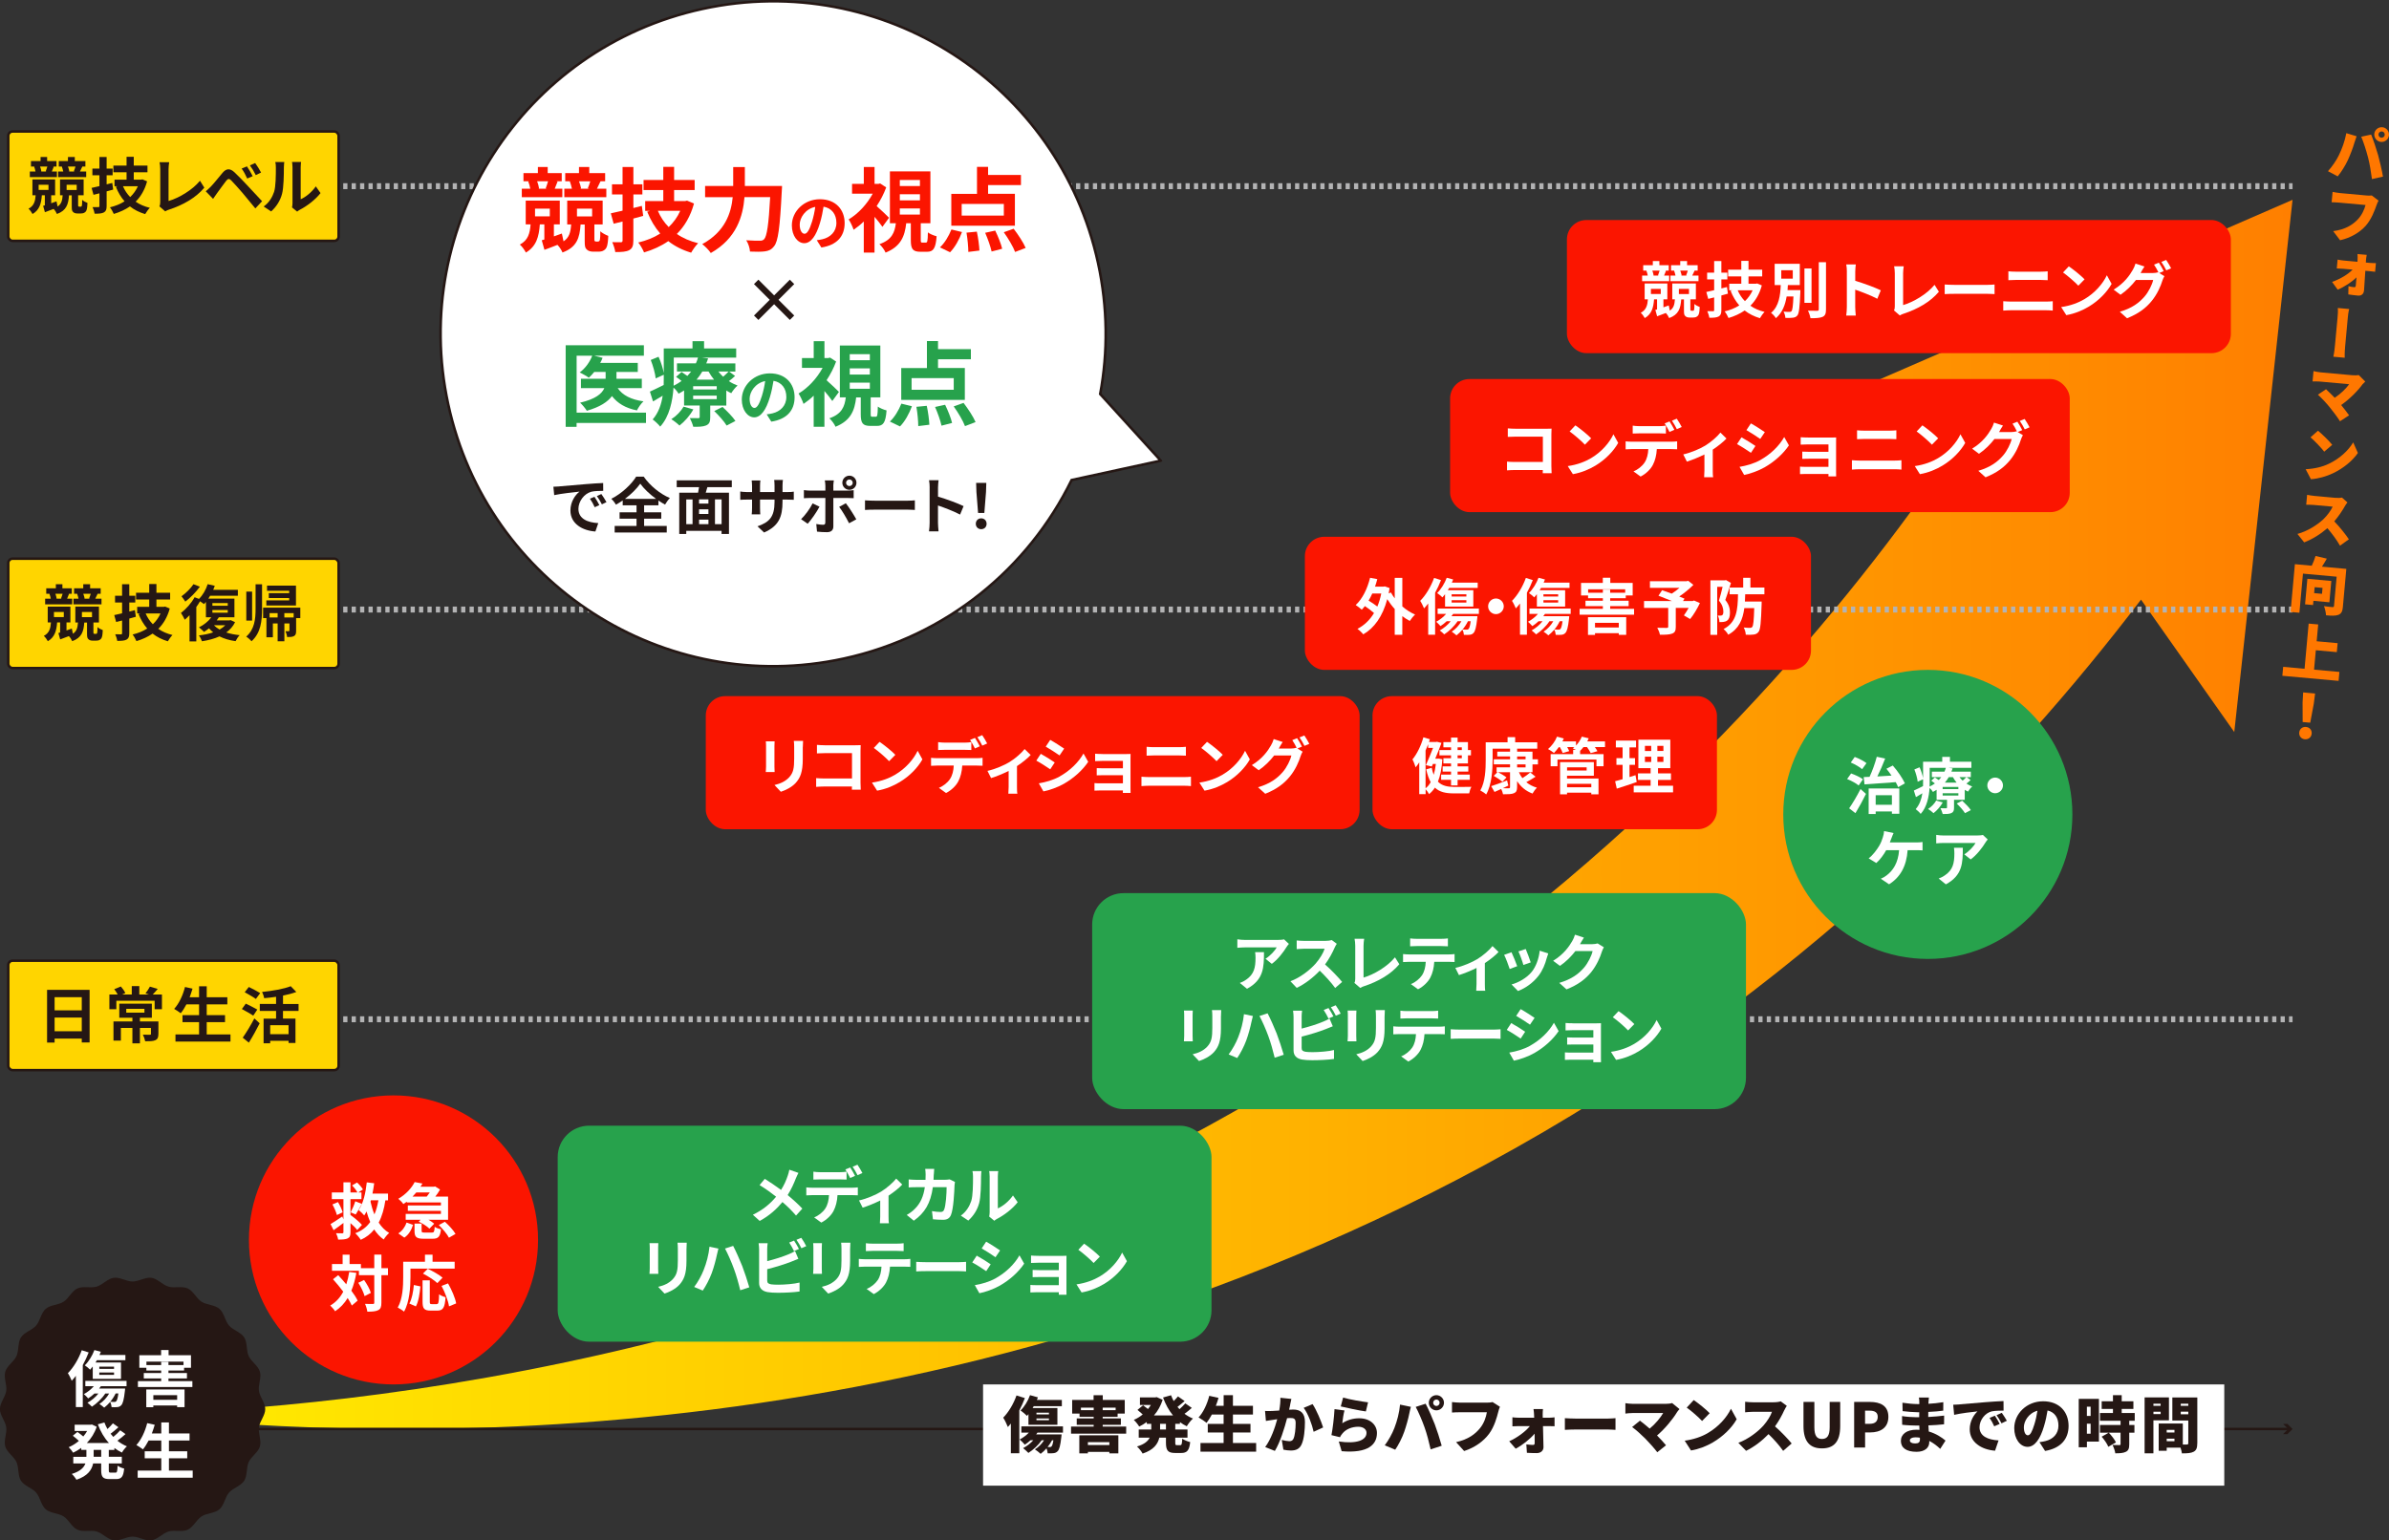 <?xml version="1.0" encoding="UTF-8"?><svg id="_レイヤー_1" xmlns="http://www.w3.org/2000/svg" width="805.47" height="519.52" xmlns:xlink="http://www.w3.org/1999/xlink" viewBox="0 0 805.47 519.52"><rect x="0" y="0" width="805.47" height="519.52" fill="#333333" stroke="none"/><defs><style>.cls-1{fill:#ffd500;stroke-width:.85px;}.cls-1,.cls-2,.cls-3{stroke:#251714;}.cls-1,.cls-4{stroke-miterlimit:10;}.cls-5{fill:url(#_名称未設定グラデーション_30);}.cls-5,.cls-6,.cls-7,.cls-8,.cls-9,.cls-10{stroke-width:0px;}.cls-2,.cls-3{stroke-width:.85px;}.cls-2,.cls-10{fill:#fff;}.cls-6{fill:#f70;}.cls-4{stroke:#b3b3b4;stroke-dasharray:0 0 1.42 1.42;stroke-width:2px;}.cls-4,.cls-3{fill:none;}.cls-7{fill:#27a24c;}.cls-8{fill:#251714;}.cls-9{fill:#fb1500;}</style><linearGradient id="_名称未設定グラデーション_30" x1="43.99" y1="274.66" x2="772.95" y2="274.66" gradientUnits="userSpaceOnUse"><stop offset="0" stop-color="#fe0"/><stop offset="1" stop-color="#ff7f00"/></linearGradient></defs><path class="cls-5" d="M772.95,67.39l-174.97,76.11,57.28,13.6c-37.09,53.51-97.83,125.5-191.76,188.49-169.92,113.96-345.07,129.15-419.51,131.49,68.29,7.02,261.34,21.31,456.64-84.21,108.09-58.4,178.02-133.96,221.23-190.65l31.44,44.66,19.65-179.5Z"/><line class="cls-3" x1="44.72" y1="481.93" x2="771.78" y2="481.93"/><polygon class="cls-8" points="769.75 483.66 771.48 481.93 769.75 480.2 771.22 480.2 772.95 481.93 771.22 483.66 769.75 483.66"/><line class="cls-4" x1="44.72" y1="343.75" x2="772.95" y2="343.75"/><line class="cls-4" x1="44.72" y1="205.57" x2="772.95" y2="205.57"/><line class="cls-4" x1="44.72" y1="62.79" x2="772.95" y2="62.79"/><rect class="cls-1" x="2.78" y="324" width="111.39" height="36.9" rx="1.48" ry="1.48"/><path class="cls-8" d="M30.21,333.83v17.74h-2.64v-1.3h-9.16v1.34h-2.54v-17.78h14.34ZM18.41,336.3v4.44h9.16v-4.44h-9.16ZM27.57,347.79v-4.62h-9.16v4.62h9.16Z"/><path class="cls-8" d="M54.6,335.39v4.97h-2.46v-2.85h-12.91v2.85h-2.35v-4.97h2.79c-.31-.6-.74-1.28-1.15-1.79l2.23-.91c.6.68,1.24,1.59,1.51,2.21l-1.11.5h3.28v-2.83h2.54v2.83h3.24l-1.15-.41c.52-.62,1.13-1.57,1.48-2.25l2.64.78c-.6.72-1.18,1.36-1.69,1.88h3.14ZM53.4,348.72c0,1.13-.23,1.73-1.05,2.1-.8.35-1.94.35-3.4.35-.12-.68-.45-1.61-.78-2.23.93.04,2.02.04,2.31.04.31,0,.41-.08.41-.31v-2h-3.71v5.2h-2.54v-5.2h-3.88v4.27h-2.5v-6.46h6.38v-1.24h-4.42v-4.74h10.98v4.74h-4.02v1.24h6.23v4.23ZM42.57,341.52h6.13v-1.28h-6.13v1.28Z"/><path class="cls-8" d="M77.71,348.87v2.41h-18.55v-2.41h7.96v-4.15h-5.59v-2.37h5.59v-3.63h-4.27c-.6,1.13-1.24,2.19-1.92,2.99-.5-.39-1.59-1.13-2.21-1.46,1.61-1.73,2.95-4.58,3.65-7.39l2.54.56c-.29.99-.62,1.96-.97,2.91h3.18v-3.71h2.58v3.71h6.95v2.39h-6.95v3.63h6.17v2.37h-6.17v4.15h8Z"/><path class="cls-8" d="M85.39,342.53c-.85-.6-2.62-1.57-3.84-2.23l1.32-1.82c1.13.56,2.97,1.44,3.88,2l-1.36,2.04ZM81.84,349.96c1.09-1.55,2.68-4.11,3.92-6.5l1.79,1.65c-1.09,2.17-2.39,4.52-3.65,6.52l-2.06-1.67ZM86.27,336.9c-.8-.62-2.56-1.59-3.76-2.27l1.38-1.77c1.16.58,2.95,1.49,3.84,2.06l-1.46,1.98ZM95.41,340.92v2.6h4.21v8.23h-2.33v-.74h-6.19v.85h-2.23v-8.33h4.21v-2.6h-5.49v-2.35h5.49v-2.41c-1.34.21-2.72.35-4,.47-.1-.6-.43-1.55-.72-2.1,3.51-.35,7.39-1.03,9.66-1.94l1.88,1.94c-1.32.5-2.87.91-4.48,1.22v2.83h5.24v2.35h-5.24ZM97.29,345.75h-6.19v3.03h6.19v-3.03Z"/><rect class="cls-1" x="2.78" y="188.41" width="111.39" height="36.9" rx="1.48" ry="1.48"/><path class="cls-8" d="M32.28,213.79c.12,0,.27-.04.33-.1.08-.06.12-.19.17-.33.06-.31.1-1.03.08-1.88.39.37,1.22.83,1.79,1.03-.02.95-.14,1.92-.29,2.33-.14.45-.37.72-.72.93-.29.21-.76.29-1.2.29h-1.2c-.54,0-1.09-.12-1.44-.5-.37-.35-.46-.7-.46-1.92v-3.69h-.93c-.21,3.05-.87,5.12-4.06,6.29-.21-.52-.68-1.26-1.13-1.71-.99.39-2,.78-2.93,1.11l-.6-2.15.58-.17v-3.4h-1.01c-.21,2.79-.78,4.95-3.13,6.33-.27-.54-.89-1.4-1.36-1.79,1.86-.97,2.27-2.54,2.41-4.54h-1.09v-5.34h7.65v5.34h-1.32v2.7c.58-.21,1.2-.41,1.79-.64l.37,1.75c1.3-.85,1.59-2.06,1.71-3.8h-.89v-5.36h7.96v5.36h-1.86v3.45c0,.1.02.21.06.27.08.08.21.12.31.12h.39ZM24.34,203.81h-9.12v-1.9h1.9c-.08-.52-.25-1.13-.46-1.63l.23-.04h-1.3v-1.84h3.24v-1.38h2.21v1.38h3.16v1.84h-1.22l.29.06c-.25.62-.45,1.16-.64,1.61h1.71v1.9ZM18.19,208.12h3.32v-1.73h-3.32v1.73ZM18.67,200.24c.21.54.37,1.18.43,1.63l-.21.04h1.98l-.29-.06c.17-.45.39-1.09.54-1.61h-2.46ZM34.22,203.81h-9.45v-1.9h1.71c-.1-.52-.29-1.13-.47-1.65l.08-.02h-1.11v-1.84h3.09v-1.38h2.31v1.38h3.57v1.84h-1.03l-.8,1.67h2.1v1.9ZM27.62,208.14h3.4v-1.75h-3.4v1.75ZM28.07,200.24c.23.56.39,1.18.47,1.61l-.25.06h2.1l-.35-.08c.19-.45.41-1.05.56-1.59h-2.54Z"/><path class="cls-8" d="M45.8,208.01c-.72.21-1.46.41-2.21.6v4.93c0,1.2-.23,1.77-.93,2.17-.68.37-1.67.43-3.13.43-.08-.62-.39-1.59-.68-2.23.8.02,1.65.02,1.92.02.29,0,.39-.1.39-.41v-4.25l-2,.5-.64-2.33c.76-.17,1.65-.35,2.64-.6v-3.65h-2.37v-2.27h2.37v-3.9h2.43v3.9h2.02v2.27h-2.02v3.05l1.9-.47.31,2.25ZM57.23,205.23c-.78,2.85-2.1,5.12-3.86,6.85,1.36.95,2.95,1.63,4.79,2.08-.52.5-1.22,1.49-1.57,2.12-2-.6-3.69-1.46-5.14-2.6-1.61,1.11-3.43,1.94-5.45,2.54-.27-.66-.85-1.69-1.3-2.23,1.81-.43,3.49-1.09,4.93-2.02-1.2-1.38-2.17-3.01-2.93-4.91l.62-.19h-1.07v-2.21h4.06v-2.48h-4.44v-2.27h4.44v-2.95h2.43v2.95h4.62v2.27h-4.62v2.48h2.48l.43-.1,1.57.66ZM49.1,206.88c.58,1.36,1.4,2.6,2.43,3.65,1.07-1.01,1.98-2.25,2.6-3.65h-5.03Z"/><path class="cls-8" d="M79.26,209.83c-.7,1.42-1.71,2.56-2.97,3.47,1.34.45,2.85.74,4.52.91-.49.47-1.09,1.4-1.38,2.02-2.08-.29-3.88-.83-5.43-1.61-1.75.8-3.77,1.32-5.9,1.65-.21-.6-.64-1.49-1.05-1.98,1.73-.19,3.38-.52,4.83-1.03-.52-.41-.99-.87-1.4-1.36-.56.45-1.13.87-1.71,1.2-.39-.39-1.2-1.18-1.69-1.53,1.61-.78,3.18-2.02,4.19-3.4h-1.84v-5.16c-.21.25-.43.5-.64.72-.31-.25-.85-.64-1.34-.95-.37.64-.8,1.3-1.26,1.94v11.59h-2.29v-8.83c-.54.58-1.07,1.07-1.61,1.53-.23-.54-.89-1.77-1.28-2.29,1.71-1.3,3.53-3.3,4.6-5.3l1.48.56c1.28-1.26,2.35-3.11,2.93-4.97l2.39.56c-.14.45-.33.91-.54,1.36h8.33v1.98h-9.35c-.19.33-.39.66-.6.97h8.79v6.29h-5.24c-.23.35-.45.7-.72,1.05h4.29l.41-.08,1.46.7ZM67.4,197.86c-1.3,1.77-3.22,3.78-4.93,5.03-.31-.5-.91-1.36-1.28-1.79,1.46-1.03,3.18-2.74,4.04-4.08l2.17.85ZM71.61,204.28h5.18v-.89h-5.18v.89ZM71.61,206.63h5.18v-.91h-5.18v.91ZM72.15,210.86c.52.56,1.16,1.03,1.88,1.46.74-.43,1.4-.91,1.92-1.46h-3.8Z"/><path class="cls-8" d="M86.16,197.04h2.19v8.21c0,4.13-.39,8.17-3.55,11.02-.39-.5-1.24-1.24-1.79-1.57,2.83-2.48,3.16-5.88,3.16-9.45v-8.21ZM85,209.29h-1.96v-9.76h1.96v9.76ZM101.26,208.45h-1.42v4.23c0,.93-.1,1.49-.7,1.82-.58.33-1.34.35-2.33.35-.06-.62-.31-1.44-.56-1.98.49.02.95.02,1.11,0,.17,0,.23-.06.23-.23v-2.39h-1.71v6.02h-2.27v-6.02h-1.61v4.66h-2.17v-6.46h-1.12v-3.51h12.54v3.51ZM99.79,204.2h-9.99v-1.71h7.7v-.8h-6.87v-1.65h6.87v-.8h-7.47v-1.73h9.76v6.7ZM93.61,208.24v-1.46h-2.72v1.46h2.72ZM99.01,206.78h-3.14v1.46h3.14v-1.46Z"/><rect class="cls-1" x="2.78" y="44.34" width="111.39" height="36.9" rx="1.48" ry="1.48"/><path class="cls-8" d="M27.12,69.72c.12,0,.27-.04.33-.1.08-.06.12-.19.17-.33.06-.31.1-1.03.08-1.88.39.37,1.22.83,1.79,1.03-.02.95-.14,1.92-.29,2.33-.14.45-.37.72-.72.93-.29.21-.76.29-1.2.29h-1.2c-.54,0-1.09-.12-1.44-.5-.37-.35-.45-.7-.45-1.92v-3.69h-.93c-.21,3.05-.87,5.12-4.06,6.29-.21-.52-.68-1.26-1.13-1.71-.99.39-2,.78-2.93,1.11l-.6-2.15.58-.17v-3.4h-1.01c-.21,2.79-.78,4.95-3.14,6.33-.27-.54-.89-1.4-1.36-1.79,1.86-.97,2.27-2.54,2.41-4.54h-1.09v-5.34h7.65v5.34h-1.32v2.7c.58-.21,1.2-.41,1.79-.64l.37,1.75c1.3-.85,1.59-2.06,1.71-3.8h-.89v-5.36h7.96v5.36h-1.86v3.45c0,.1.02.21.06.27.08.08.21.12.31.12h.39ZM19.18,59.74h-9.12v-1.9h1.9c-.08-.52-.25-1.13-.45-1.63l.23-.04h-1.3v-1.84h3.24v-1.38h2.21v1.38h3.16v1.84h-1.22l.29.06c-.25.62-.45,1.16-.64,1.61h1.71v1.9ZM13.03,64.05h3.32v-1.73h-3.32v1.73ZM13.51,56.17c.21.54.37,1.18.43,1.63l-.21.04h1.98l-.29-.06c.17-.45.39-1.09.54-1.61h-2.46ZM29.06,59.74h-9.45v-1.9h1.71c-.1-.52-.29-1.13-.47-1.65l.08-.02h-1.11v-1.84h3.09v-1.38h2.31v1.38h3.57v1.84h-1.03l-.8,1.67h2.1v1.9ZM22.46,64.07h3.4v-1.75h-3.4v1.75ZM22.91,56.17c.23.56.39,1.18.47,1.61l-.25.06h2.11l-.35-.08c.19-.45.41-1.05.56-1.59h-2.54Z"/><path class="cls-8" d="M38.16,63.94c-.72.21-1.46.41-2.21.6v4.93c0,1.2-.23,1.77-.93,2.17-.68.37-1.67.43-3.13.43-.08-.62-.39-1.59-.68-2.23.8.02,1.65.02,1.92.02.29,0,.39-.1.39-.41v-4.25l-2,.5-.64-2.33c.76-.17,1.65-.35,2.64-.6v-3.65h-2.37v-2.27h2.37v-3.9h2.43v3.9h2.02v2.27h-2.02v3.05l1.9-.47.31,2.25ZM49.59,61.16c-.78,2.85-2.1,5.12-3.86,6.85,1.36.95,2.95,1.63,4.79,2.08-.52.5-1.22,1.49-1.57,2.12-2-.6-3.69-1.46-5.14-2.6-1.61,1.11-3.43,1.94-5.45,2.54-.27-.66-.85-1.69-1.3-2.23,1.81-.43,3.49-1.09,4.93-2.02-1.2-1.38-2.17-3.01-2.93-4.91l.62-.19h-1.07v-2.21h4.06v-2.48h-4.44v-2.27h4.44v-2.95h2.43v2.95h4.62v2.27h-4.62v2.48h2.48l.43-.1,1.57.66ZM41.46,62.81c.58,1.36,1.4,2.6,2.43,3.65,1.07-1.01,1.98-2.25,2.6-3.65h-5.03Z"/><path class="cls-8" d="M54.03,68.24v-11.18c0-.78-.1-1.75-.23-2.35h3.24c-.12.8-.21,1.55-.21,2.35v10.73c3.36-.97,7.96-3.61,10.6-6.83l1.46,2.33c-2.83,3.38-7.1,5.84-11.97,7.43-.29.1-.74.25-1.22.56l-1.96-1.69c.25-.52.27-.87.27-1.34Z"/><path class="cls-8" d="M71.07,62.95c.93-.95,2.54-2.97,3.96-4.66,1.22-1.44,2.44-1.67,4.04-.17,1.38,1.3,2.97,2.95,4.21,4.29,1.38,1.46,3.49,3.75,5.08,5.45l-2.27,2.43c-1.38-1.71-3.14-3.84-4.35-5.26-1.2-1.42-3.03-3.42-3.78-4.19-.66-.66-1.09-.62-1.69.12-.8,1.03-2.27,3.07-3.09,4.19-.47.66-.97,1.38-1.34,1.92l-2.47-2.56c.62-.5,1.07-.95,1.71-1.57ZM85.21,59.41l-1.86.8c-.6-1.3-1.11-2.31-1.88-3.36l1.79-.74c.58.85,1.48,2.35,1.94,3.3ZM88.03,58.19l-1.79.87c-.66-1.3-1.22-2.25-1.98-3.28l1.77-.8c.6.83,1.53,2.29,2,3.22Z"/><path class="cls-8" d="M92.41,64.71c.58-1.77.6-5.67.6-8.17,0-.83-.06-1.38-.19-1.9h3.03c-.02.1-.14,1.01-.14,1.88,0,2.43-.06,6.79-.62,8.87-.62,2.33-1.92,4.35-3.67,5.92l-2.52-1.67c1.82-1.28,2.93-3.18,3.51-4.93ZM98.62,68.42v-12.03c0-.93-.14-1.71-.17-1.77h3.07c-.02.06-.14.87-.14,1.79v10.79c1.67-.72,3.71-2.35,5.1-4.35l1.59,2.27c-1.71,2.23-4.68,4.46-6.99,5.63-.45.25-.7.45-.89.62l-1.73-1.42c.08-.39.17-.97.17-1.53Z"/><path class="cls-8" d="M89.43,475.21c0,2.12-1.84,4.09-2.13,6.12s.91,4.49.33,6.48-2.91,3.38-3.78,5.27-.39,4.56-1.52,6.31-3.75,2.42-5.11,3.99-1.65,4.26-3.23,5.63-4.27,1.26-6.03,2.4-2.77,3.62-4.68,4.49-4.44,0-6.46.6-3.67,2.68-5.76,2.98-4.24-1.25-6.36-1.25-4.32,1.54-6.36,1.25-3.77-2.4-5.76-2.98-4.57.26-6.46-.6-2.93-3.37-4.68-4.49-4.45-1.03-6.03-2.4-1.86-4.05-3.23-5.63-3.98-2.23-5.11-3.99-.64-4.4-1.52-6.31-3.19-3.25-3.78-5.27.63-4.39.33-6.48-2.13-4-2.13-6.12,1.84-4.09,2.13-6.12-.91-4.49-.33-6.48,2.91-3.38,3.78-5.27.39-4.56,1.52-6.31,3.75-2.42,5.11-3.99,1.65-4.26,3.23-5.63,4.27-1.26,6.03-2.4,2.77-3.62,4.68-4.49,4.44,0,6.46-.6,3.67-2.68,5.76-2.98,4.24,1.25,6.36,1.25,4.32-1.54,6.36-1.25,3.77,2.4,5.76,2.98,4.57-.26,6.46.6,2.93,3.37,4.68,4.49,4.45,1.03,6.03,2.4,1.86,4.05,3.23,5.63,3.98,2.23,5.11,3.99.64,4.4,1.52,6.31,3.19,3.25,3.78,5.27-.63,4.39-.33,6.48,2.13,4,2.13,6.12Z"/><path class="cls-10" d="M29.89,456.12c-.54,1.42-1.22,2.87-1.98,4.25v14.17h-2.33v-10.54c-.45.6-.93,1.16-1.4,1.65-.23-.6-.89-1.96-1.3-2.54,1.86-1.86,3.63-4.79,4.68-7.74l2.33.74ZM34.02,467.48c-.19.27-.37.54-.6.8h8.77s-.04.54-.08.83c-.33,2.95-.7,4.29-1.24,4.81-.37.41-.76.56-1.3.62-.41.04-1.18.06-1.94.02-.04-.54-.21-1.26-.5-1.75-.64.74-1.32,1.4-2,1.92-.37-.33-1.15-.97-1.61-1.24,1.32-.87,2.48-2.12,3.28-3.53h-1.3c-1.16,1.77-2.89,3.38-4.5,4.44-.33-.35-1.07-1.01-1.51-1.32,1.38-.78,2.72-1.88,3.69-3.11h-1.34c-.68.64-1.4,1.2-2.1,1.65-.31-.37-1.05-1.13-1.46-1.46,1.22-.64,2.45-1.61,3.36-2.66h-2.87v-1.79h13.9v1.79h-8.66ZM31.25,460.88c-.29.39-.58.74-.87,1.05-.39-.41-1.26-1.13-1.79-1.46,1.3-1.26,2.52-3.24,3.24-5.16l2.17.58c-.14.35-.29.72-.45,1.07h8.73v1.77h-9.61c-.17.27-.31.54-.47.78h8.6v5.51h-9.53v-4.15ZM33.48,461.65h4.97v-.76h-4.97v.76ZM33.48,463.67h4.97v-.8h-4.97v.8ZM38.99,469.96c-.5,1.01-1.11,1.96-1.82,2.78.62.06,1.13.06,1.38.06.27,0,.43-.02.6-.19.29-.27.54-1.01.76-2.66h-.93Z"/><path class="cls-10" d="M64.86,465.79v1.98h-18.36v-1.98h7.84v-.91h-5.86v-1.82h5.86v-.85h-4.99v-.93h-2.37v-4.23h7.34v-1.75h2.52v1.75h7.55v4.23h-2.33v.93h-5.26v.85h6.23v1.82h-6.23v.91h8.07ZM49.33,468.6h12.89v5.96h-2.5v-.56h-8.03v.58h-2.37v-5.98ZM54.34,460.37v-1.07h2.46v1.07h5.07v-1.16h-12.5v1.16h4.97ZM51.7,470.52v1.57h8.03v-1.57h-8.03Z"/><path class="cls-10" d="M36.68,488.97v2.33h4.39v2.25h-4.39v2.23c0,.74.08.87.66.87h1.59c.54,0,.64-.41.72-2.35.52.41,1.51.83,2.21.97-.25,2.72-.89,3.55-2.7,3.55h-2.25c-2.23,0-2.79-.72-2.79-3.01v-2.25h-2.72c-.45,2.17-1.82,4.21-5.63,5.49-.31-.56-1.05-1.51-1.57-1.96,2.85-.87,4.09-2.15,4.6-3.53h-4.09v-2.25h4.42v-2.33h-1.73v-.68c-.87.64-1.79,1.18-2.74,1.63-.33-.56-1.01-1.4-1.49-1.86,1.2-.5,2.37-1.22,3.42-2.12-.54-.54-1.36-1.24-2.04-1.75l1.55-1.28c.62.43,1.4,1.03,1.98,1.53.5-.58.93-1.2,1.3-1.86h-4.21v-2.1h5.38l.43-.08,1.63.76c-.72,2.17-1.9,4-3.34,5.49h7.47c-1.61-1.73-2.85-3.88-3.75-6.31l2.21-.62c.29.76.62,1.51,1.03,2.21.68-.62,1.36-1.34,1.84-1.92l1.86,1.32c-.85.76-1.79,1.57-2.64,2.19.29.37.6.72.91,1.07.85-.68,1.75-1.53,2.33-2.23l1.79,1.28c-.85.78-1.84,1.59-2.74,2.23.97.78,2.04,1.42,3.22,1.9-.58.47-1.32,1.44-1.69,2.1-.91-.43-1.75-.95-2.54-1.55v.66h-1.88ZM34.12,488.97h-2.54v2.33h2.54v-2.33Z"/><path class="cls-10" d="M64.97,495.96v2.41h-18.55v-2.41h7.96v-4.15h-5.59v-2.37h5.59v-3.63h-4.27c-.6,1.13-1.24,2.19-1.92,2.99-.5-.39-1.59-1.13-2.21-1.46,1.61-1.73,2.95-4.58,3.65-7.39l2.54.56c-.29.99-.62,1.96-.97,2.91h3.18v-3.71h2.58v3.71h6.95v2.39h-6.95v3.63h6.17v2.37h-6.17v4.15h8Z"/><path class="cls-6" d="M791.08,44.91l3.47,1.04c-.24.62-.64,1.81-.76,2.25-.4,1.48-1.38,4.02-2.16,5.73-.88,1.93-2.33,4.2-3.46,5.55l-3.28-1.75c1.38-1.51,2.79-3.56,3.65-5.32,1.09-2.22,2.05-4.85,2.54-7.5ZM796.11,46.11l3.34-.73c.7,1.68,1.82,5.05,2.35,6.93.5,1.79,1.28,5.13,1.64,7.25l-3.72.84c-.34-2.6-.74-5.08-1.32-7.31-.55-2.18-1.58-5.36-2.29-6.98ZM803.22,42.91c1.36.12,2.37,1.33,2.24,2.69-.12,1.36-1.34,2.39-2.69,2.26-1.38-.12-2.38-1.36-2.26-2.71s1.33-2.36,2.71-2.24ZM802.9,46.44c.57.05,1.09-.38,1.14-.97.05-.58-.38-1.09-.95-1.14-.6-.05-1.11.38-1.16.95-.05.6.38,1.11.97,1.17Z"/><path class="cls-6" d="M801.26,69.21c-.64,1.83-1.74,4.79-3.66,6.96-2.03,2.24-5.03,4.04-8.62,4.85l-2.33-3.07c4.11-.54,6.53-2.12,8.27-3.93,1.4-1.47,2.23-3.32,2.64-4.88l-8.81-.8c-.99-.09-2.08-.13-2.62-.13l.32-3.49c.63.14,1.94.34,2.59.4l8.79.8c.43.04,1.21.09,1.84,0l2.27,1.74c-.27.43-.52,1.13-.68,1.55Z"/><path class="cls-6" d="M797.71,87.8c-.02.25-.03.5-.05.74l1.58.14c.58.05,1.42.07,1.82.04l-.27,2.94c-.55-.07-1.21-.15-1.68-.19l-1.62-.15c-.14,2.16-.26,4.39-.43,6.55-.08,1.15-.74,1.94-2.07,1.82-1.07-.1-2.28-.25-3.24-.4l.06-2.77c.79.18,1.4.29,1.88.34.39.04.55-.16.59-.61.07-.78.16-1.71.23-2.71-1.53,1.54-4.08,3.21-6.34,4.15l-1.89-2.62c2.8-.97,5.42-2.59,6.92-4.14l-3.23-.29c-.62-.06-1.48-.09-2.1-.11l.27-2.98c.46.12,1.43.25,2,.31l4.7.43c0-.25.02-.5.03-.74.03-.54.03-1.26-.02-1.87l3.12.28c-.13.53-.22,1.26-.27,1.84Z"/><path class="cls-6" d="M788.13,107.03c.07-.78.19-2.1.08-3.16l3.84.35c-.3,1.03-.42,2.32-.49,3.1-.18,1.99-.71,7.64-.86,9.28-.05.58-.23,2.57-.16,4.05l-3.84-.35c.34-1.44.49-3.17.57-4.01.15-1.62.68-7.29.86-9.26Z"/><path class="cls-6" d="M796.59,129.55c-1.61,2.24-4.48,5.12-7.25,7.05.99,1.19,1.97,2.48,2.67,3.47l-3.06,2c-.78-1.25-2.33-3.34-3.52-4.79-1.04-1.28-2.76-3.15-3.93-4.17l2.74-1.84c.76.71,1.85,1.76,2.93,2.88,2.03-1.35,3.83-3.11,4.87-4.57l-9.88-.9c-.82-.07-2.03-.06-2.46-.04l.32-3.49c.5.15,1.75.37,2.43.43l10.6.96c.9.08,1.7.05,2.22-.05l2.2,2.19c-.34.34-.66.62-.87.87Z"/><path class="cls-6" d="M785.05,156.47c3.79-1.75,6.76-4.59,8.35-7.28l1.58,3.58c-1.86,2.69-4.95,5.21-8.45,6.86-2.14,1.01-4.83,1.82-7.39,1.98l-1.77-3.37c2.97-.14,5.62-.79,7.68-1.77ZM786.32,150.02l-2.69,2.3c-.95-1.25-3.27-3.67-4.62-4.83l2.52-2.24c1.29,1.07,3.71,3.38,4.79,4.76Z"/><path class="cls-6" d="M790.52,170.83c-.81,1.42-2.04,3.29-3.5,4.99,1.78,1.84,3.96,4.58,4.92,6.06l-2.99,2.15c-1.09-1.92-2.62-3.99-4.25-5.9-2.29,1.99-5.11,3.76-7.83,4.78l-2.27-2.84c3.33-.88,6.7-3.06,8.66-4.87,1.43-1.36,2.66-3.09,3.21-4.33l-6.33-.57c-.9-.08-2-.08-2.58-.07l.3-3.35c.69.15,1.98.32,2.55.38l6.78.62c1.01.09,1.94.05,2.43-.07l1.84,1.64c-.21.23-.68.89-.95,1.38Z"/><path class="cls-6" d="M789.93,204.67c-.14,1.5-.52,2.29-1.51,2.68-1.01.39-2.33.33-4.18.16-.03-.85-.36-2.27-.69-3.09,1.04.18,2.44.3,2.83.32.37.03.52-.06.55-.41l.89-9.84-11.36-1.03-1.2,13.19-2.98-.27,1.46-16.11,5.69.52c.51-1.07.97-2.27,1.27-3.28l3.81.89c-.54.95-1.1,1.89-1.65,2.71l8.22.75-1.16,12.82ZM779.99,202.63l-.13,1.42-2.69-.24.78-8.61,8.07.73-.65,7.19-5.38-.49ZM780.41,198.02l-.18,2.01,2.65.24.18-2.01-2.65-.24Z"/><path class="cls-6" d="M788.75,226.61l-.28,3.02-18.96-1.72.28-3.02,7.21.66,1.38-15.24,3.22.29-.52,5.67,7.07.64-.28,3.02-7.07-.64-.6,6.55,8.53.77Z"/><path class="cls-6" d="M775.21,247.03c.11-1.21,1.07-1.97,2.28-1.86,1.21.11,2.02,1.03,1.91,2.24-.11,1.21-1.07,2.02-2.29,1.91-1.23-.11-2.02-1.07-1.91-2.29ZM776.33,236.94l.19-3.42,4.03.37-.43,3.4-1.21,6.44-2.55-.23-.03-6.55Z"/><circle class="cls-9" cx="132.67" cy="418.16" r="48.74"/><path class="cls-10" d="M120.44,414.84c-.47-.68-1.36-1.55-2.27-2.35v3.03c0,1.2-.21,1.75-.93,2.12-.72.35-1.71.41-3.24.41-.08-.62-.39-1.55-.7-2.15.85.04,1.79.04,2.08.04.31-.02.41-.12.41-.41v-3.09c-1.09.85-2.27,1.69-3.32,2.45l-1.03-2.06c.99-.58,2.5-1.59,3.96-2.58l.39.97v-6.81h-3.92v-2.25h3.92v-3.42h2.37v3.42h2.35c-.35-.72-1.11-1.67-1.81-2.37l1.69-.99c.74.68,1.61,1.65,1.98,2.35l-1.61,1.01h1.11v2.25h-3.71v5.41l.04-.04c1.32.95,3.03,2.37,3.84,3.32l-1.61,1.73ZM113.94,405.39c.66,1.07,1.34,2.52,1.59,3.47l-1.94.91c-.23-.93-.87-2.43-1.51-3.57l1.86-.8ZM118.23,408.86c.54-1.01,1.22-2.58,1.55-3.73l2.21.87c-.72,1.28-1.46,2.7-2.06,3.59l-1.69-.72ZM129.93,404.81c-.41,2.85-1.13,5.38-2.25,7.51.95,1.46,2.1,2.66,3.53,3.49-.6.5-1.42,1.51-1.84,2.21-1.28-.89-2.31-2.02-3.2-3.38-1.18,1.49-2.68,2.66-4.54,3.49-.41-.68-1.22-1.65-1.86-2.23,2.19-.78,3.84-2.08,5.05-3.78-.47-1.09-.89-2.29-1.24-3.55-.25.5-.49.93-.78,1.34-.37-.47-1.32-1.42-1.88-1.84,1.55-2.17,2.35-5.67,2.74-9.32l2.5.31c-.14,1.18-.35,2.35-.58,3.49h5.24v2.27h-.91ZM125.04,404.81c-.04.14-.08.29-.12.45.33,1.51.76,2.95,1.32,4.29.6-1.4,1.03-2.99,1.34-4.75h-2.54Z"/><path class="cls-10" d="M137.15,405.27c-.37.27-.74.54-1.16.8-.37-.58-1.18-1.38-1.71-1.77,2.7-1.57,4.54-3.71,5.53-5.65l2.62.5c-.21.35-.43.72-.66,1.07h4.54l.39-.1,1.67,1.05c-.41.74-.99,1.61-1.61,2.39h4.31v7.8h-6.62c.76.43,1.48.91,1.94,1.34l-1.61,1.67c-.74-.76-2.29-1.75-3.61-2.37l.64-.64h-5.03v-1.96h11.88v-1.03h-11.16v-1.84h11.16v-1.01h-11.51v-.25ZM134.29,415.97c1.34-.85,2.31-2.23,2.79-3.67l2.19.78c-.56,1.69-1.42,3.3-2.95,4.31l-2.02-1.42ZM140.37,402.15c-.39.47-.83.95-1.28,1.4h4.79c.35-.43.72-.93,1.03-1.4h-4.54ZM145.61,415.68c.7,0,.85-.25.95-1.94.43.37,1.45.7,2.11.85-.27,2.56-.93,3.18-2.83,3.18h-2.99c-2.52,0-3.09-.64-3.09-2.66v-2.46h2.39v2.41c0,.56.14.62.99.62h2.47ZM149.99,412.03c1.32,1.18,2.91,2.89,3.59,4.11l-2.21,1.28c-.58-1.18-2.1-2.97-3.42-4.27l2.04-1.11Z"/><path class="cls-10" d="M120.15,429.29c-.39,2.23-.95,4.23-1.69,6,.91,1.2,1.65,2.35,2.12,3.34l-1.96,1.67c-.33-.74-.8-1.61-1.4-2.54-1.09,1.82-2.5,3.3-4.23,4.46-.29-.5-1.13-1.46-1.65-1.92,1.92-1.11,3.34-2.7,4.39-4.68-1.09-1.46-2.31-2.93-3.45-4.19l1.75-1.38c.89.95,1.81,2,2.72,3.09.43-1.28.76-2.66.99-4.17l2.39.31ZM130.8,430.05h-2.21v9.28c0,1.38-.25,2.1-1.03,2.5-.78.43-2,.54-3.71.54-.08-.72-.43-1.9-.78-2.64,1.16.06,2.27.04,2.62.04.37,0,.5-.1.5-.43v-9.28h-5.18v-1.49h-9.08v-2.27h3.59v-3.16h2.35v3.16h3.82v1.4h4.5v-4.58h2.41v4.58h2.21v2.35ZM122.75,431.68c.97,1.36,1.96,3.14,2.29,4.35l-2.12,1.09c-.31-1.22-1.2-3.09-2.12-4.5l1.96-.95Z"/><path class="cls-10" d="M138.39,430.71c0,3.32-.31,8.42-2.17,11.64-.45-.41-1.55-1.11-2.12-1.38,1.69-2.95,1.84-7.28,1.84-10.25v-5.2h7.34v-2.37h2.56v2.37h7.45v2.33h-14.9v2.87ZM138.02,439.62c.87-1.57,1.3-3.96,1.51-6.25l2.21.47c-.23,2.37-.6,5.1-1.53,6.75l-2.19-.97ZM147.22,439.81c.62,0,.74-.47.83-3.32.52.43,1.53.83,2.17.99-.23,3.53-.85,4.52-2.76,4.52h-2.29c-2.19,0-2.7-.72-2.7-3.01v-7.2h2.44v7.18c0,.74.08.85.66.85h1.67ZM147.45,432.73c-.99-.97-3.16-2.35-4.85-3.22l1.63-1.61c1.65.78,3.88,2.02,4.99,2.99l-1.77,1.84ZM151.06,432.83c1.22,2.15,2.41,4.87,2.74,6.75l-2.41.99c-.27-1.84-1.34-4.7-2.52-6.89l2.19-.85Z"/><circle class="cls-7" cx="649.98" cy="274.66" r="48.74"/><path class="cls-10" d="M626.67,264.9c-.8-.7-2.56-1.63-3.9-2.17l1.34-1.88c1.32.45,3.12,1.28,4,1.96l-1.44,2.08ZM623.45,272.61c1.09-1.55,2.62-4.11,3.84-6.5l1.84,1.63c-1.05,2.15-2.33,4.5-3.55,6.5l-2.12-1.63ZM627.84,259.41c-.79-.72-2.5-1.69-3.84-2.25l1.34-1.88c1.36.5,3.07,1.38,3.96,2.08l-1.46,2.04ZM628.34,262.07c.6-.02,1.28-.04,2-.08.95-2.02,1.9-4.7,2.43-6.77l2.83.6c-.78,2.02-1.73,4.23-2.64,6.04,1.53-.08,3.16-.19,4.79-.29-.56-.8-1.16-1.61-1.73-2.31l2.15-1.09c1.63,1.86,3.32,4.33,4.08,6.02l-2.27,1.28c-.21-.5-.49-1.09-.82-1.69-3.8.29-7.72.56-10.52.76l-.29-2.48ZM630.03,265.91h10.34v8.52h-2.5v-.76h-5.47v.85h-2.37v-8.6ZM632.4,268.18v3.24h5.47v-3.24h-5.47Z"/><path class="cls-10" d="M664.4,263.08c-.43.43-.93.83-1.4,1.18.62.41,1.28.74,1.96.99-.5.39-1.12,1.2-1.42,1.71-.37-.17-.76-.37-1.11-.6v3.38h-3.61v2.64c0,1.01-.19,1.51-.93,1.84-.72.31-1.67.31-2.89.31-.14-.62-.49-1.42-.76-1.96.76.02,1.63.02,1.9.02.23,0,.31-.08.31-.29v-2.56h-3.51v-3.38c-.39.25-.8.5-1.24.72-.23-.41-.7-.99-1.13-1.36-.21,3.01-.91,6.48-2.99,8.77-.33-.45-1.26-1.32-1.69-1.61,1.32-1.51,1.96-3.42,2.25-5.34-.74.43-1.46.87-2.17,1.28l-.7-2.21c.8-.35,1.92-.91,3.09-1.49.02-.56.02-1.09.02-1.61v-.7l-1.82.83c-.1-1.07-.58-2.81-1.11-4.15l1.75-.72c.54,1.16.99,2.6,1.18,3.65v-5.53h6.46v-1.63h2.6v1.63h7.22v2.06h-7.76l1.44.19c-.12.37-.25.74-.41,1.11h6.54v1.84h-1.4l1.34.99ZM655.02,270.61c-.74,1.36-1.98,2.76-3.12,3.63-.41-.41-1.3-1.11-1.84-1.42,1.11-.7,2.14-1.75,2.74-2.83l2.21.62ZM650.62,263.51c0,.56-.02,1.16-.04,1.77.66-.33,1.26-.68,1.79-1.07-.41-.33-.85-.66-1.24-.93l1.24-1.09c.39.25.87.58,1.3.89.31-.33.6-.66.85-.99h-3.18v-1.84h4.25c.19-.43.35-.87.47-1.3h-5.45v4.56ZM660.28,265.39h-5.3v.74h5.3v-.74ZM660.28,267.52h-5.3v.78h5.3v-.78ZM657.04,262.09c-.37.64-.8,1.26-1.3,1.84h3.94c-.47-.58-.89-1.2-1.24-1.84h-1.4ZM661.58,270.05c1.01.93,2.31,2.25,2.91,3.16l-1.98,1.03c-.52-.89-1.78-2.29-2.79-3.26l1.86-.93ZM660.65,262.09c.31.41.68.8,1.07,1.18.46-.39.93-.85,1.24-1.18h-2.31Z"/><path class="cls-10" d="M675.32,264.88c0,1.44-1.2,2.64-2.64,2.64s-2.64-1.2-2.64-2.64,1.2-2.64,2.64-2.64,2.64,1.2,2.64,2.64Z"/><path class="cls-10" d="M637.75,282.6c-.16.43-.35.97-.58,1.51h8.89c.54,0,1.46-.02,2.14-.14v2.83c-.76-.08-1.67-.08-2.14-.08h-2.89c-.37,5.47-2.52,9.16-6.25,11.51l-2.79-1.88c.74-.29,1.46-.72,1.96-1.13,2.17-1.65,3.88-4.19,4.21-8.5h-4.35c-.82,1.51-2.1,3.26-3.34,4.33l-2.58-1.57c1.46-1.09,2.79-2.95,3.57-4.25.58-.95.95-2.02,1.2-2.81.25-.68.39-1.49.43-2.12l3.2.64c-.25.52-.52,1.24-.68,1.67Z"/><path class="cls-10" d="M669.38,284.19c-.97,1.61-2.93,4.21-4.95,5.65l-2.15-1.71c1.65-1.01,3.26-2.83,3.8-3.84h-10.75c-.87,0-1.55.06-2.52.14v-2.87c.78.12,1.65.21,2.52.21h11.12c.58,0,1.71-.06,2.1-.19l1.63,1.53c-.23.27-.62.76-.8,1.07ZM656.05,298.24l-2.41-1.96c.66-.23,1.4-.58,2.17-1.13,2.62-1.82,3.12-4,3.12-7.39,0-.64-.04-1.2-.14-1.86h2.99c0,5.12-.1,9.32-5.71,12.34Z"/><rect class="cls-9" x="237.96" y="234.77" width="220.44" height="44.89" rx="6.53" ry="6.53"/><path class="cls-10" d="M261.11,251.61v6.97c0,.52.02,1.32.06,1.79h-2.99c.02-.39.1-1.2.1-1.82v-6.95c0-.39-.02-1.11-.08-1.59h2.97c-.04.47-.06.93-.06,1.59ZM270.66,251.92v4.08c0,4.44-.87,6.35-2.39,8.05-1.36,1.49-3.51,2.5-5.01,2.97l-2.14-2.27c2.04-.47,3.71-1.26,4.95-2.6,1.42-1.55,1.69-3.09,1.69-6.31v-3.92c0-.83-.04-1.49-.12-2.06h3.12c-.04.58-.08,1.24-.08,2.06Z"/><path class="cls-10" d="M277.97,251.34h10.4c.6,0,1.46-.02,1.82-.04-.02.47-.06,1.3-.06,1.9v10.69c0,.72.04,1.82.08,2.43h-2.99c.02-.33.02-.68.02-1.07h-9.41c-.8,0-1.98.06-2.66.12v-2.95c.72.06,1.65.12,2.58.12h9.51v-8.54h-9.26c-.87,0-1.98.04-2.56.08v-2.87c.76.08,1.84.12,2.54.12Z"/><path class="cls-10" d="M301.88,261.22c3.53-2.08,6.21-5.24,7.51-8.02l1.61,2.91c-1.57,2.79-4.31,5.63-7.63,7.63-2.08,1.26-4.74,2.41-7.65,2.91l-1.73-2.72c3.22-.45,5.9-1.51,7.9-2.7ZM301.88,254.56l-2.11,2.15c-1.07-1.16-3.65-3.4-5.16-4.46l1.94-2.06c1.44.97,4.13,3.11,5.32,4.37Z"/><path class="cls-10" d="M315.89,255.69h13.51c.43,0,1.34-.04,1.88-.12v2.68c-.52-.04-1.3-.06-1.88-.06h-4.97c-.12,2.12-.58,3.86-1.32,5.3-.72,1.44-2.31,3.03-4.15,3.96l-2.41-1.75c1.46-.56,2.91-1.73,3.73-2.95.85-1.28,1.2-2.83,1.28-4.56h-5.67c-.6,0-1.4.04-1.98.08v-2.7c.62.08,1.34.12,1.98.12ZM318.51,250.45h6.75c.7,0,1.53-.06,2.23-.17v2.66c-.7-.04-1.51-.06-2.23-.06h-6.75c-.7,0-1.59.02-2.21.06v-2.66c.66.1,1.51.17,2.21.17ZM330.35,251.69l-1.65.72c-.43-.85-1.07-2.08-1.63-2.87l1.65-.68c.52.76,1.24,2.06,1.63,2.83ZM332.83,250.74l-1.65.72c-.43-.87-1.09-2.06-1.65-2.85l1.63-.68c.54.78,1.3,2.08,1.67,2.81Z"/><path class="cls-10" d="M340.32,257.03c2-1.22,4.08-3.07,5.14-4.41l2.04,2c-.97,1.07-2.79,2.54-4.62,3.75v7.08c0,.72.02,1.82.14,2.23h-3.05c.04-.41.1-1.51.1-2.23v-5.45c-1.81.91-4.12,1.86-5.92,2.41l-1.22-2.43c2.68-.58,5.76-1.96,7.38-2.95Z"/><path class="cls-10" d="M355.61,257.14l-1.51,2.31c-1.18-.8-3.32-2.21-4.7-2.93l1.51-2.29c1.38.74,3.65,2.17,4.7,2.91ZM357.28,261.86c3.51-1.96,6.38-4.79,8.03-7.74l1.59,2.81c-1.92,2.85-4.83,5.47-8.21,7.41-2.1,1.2-5.05,2.23-6.89,2.56l-1.55-2.72c2.31-.39,4.79-1.07,7.04-2.31ZM358.79,252.48l-1.55,2.29c-1.16-.8-3.3-2.21-4.66-2.97l1.51-2.27c1.36.74,3.63,2.21,4.7,2.95Z"/><path class="cls-10" d="M371.79,254.31h7.8c.5,0,1.26-.02,1.59-.04-.02.27-.02.95-.02,1.38v10.36c0,.33.02,1.03.02,1.4h-2.6c.02-.19.02-.52.02-.83h-7.82c-.58,0-1.42.04-1.77.06v-2.54c.35.04,1.05.08,1.79.08h7.8v-2.74h-6.58c-.78,0-1.77.02-2.25.04v-2.43c.54.04,1.46.06,2.25.06h6.58v-2.5h-6.81c-.76,0-2.06.04-2.56.08v-2.5c.54.06,1.79.1,2.56.1Z"/><path class="cls-10" d="M387.43,262.07h11.84c.7,0,1.57-.04,2.27-.12v3.16c-.72-.08-1.65-.12-2.27-.12h-11.84c-.8,0-1.82.06-2.58.12v-3.16c.8.06,1.77.12,2.58.12ZM389,251.98h8.54c.83,0,1.71-.06,2.29-.12v2.99c-.6-.02-1.57-.08-2.29-.08h-8.52c-.78,0-1.73.04-2.43.08v-2.99c.74.08,1.71.12,2.41.12Z"/><path class="cls-10" d="M412.27,261.22c3.53-2.08,6.21-5.24,7.51-8.02l1.61,2.91c-1.57,2.79-4.31,5.63-7.63,7.63-2.08,1.26-4.74,2.41-7.65,2.91l-1.73-2.72c3.22-.45,5.9-1.51,7.9-2.7ZM412.27,254.56l-2.1,2.15c-1.07-1.16-3.65-3.4-5.16-4.46l1.94-2.06c1.45.97,4.13,3.11,5.32,4.37Z"/><path class="cls-10" d="M438.97,251.79l-1.53.64,1.75,1.07c-.23.39-.52.97-.68,1.49-.56,1.84-1.73,4.58-3.61,6.87-1.96,2.41-4.44,4.29-8.31,5.84l-2.43-2.19c4.21-1.26,6.5-3.05,8.31-5.12,1.4-1.59,2.6-4.08,2.93-5.61h-5.8c-1.38,1.79-3.18,3.61-5.22,4.99l-2.31-1.73c3.61-2.19,5.43-4.87,6.44-6.64.31-.5.74-1.44.93-2.15l3.03.99c-.49.72-1.03,1.65-1.26,2.1-.02.04-.04.06-.06.1h4.13c.64,0,1.34-.1,1.79-.25l.14.08c-.41-.83-.99-1.92-1.51-2.66l1.63-.66c.52.74,1.26,2.06,1.63,2.83ZM441.44,250.85l-1.63.7c-.43-.87-1.09-2.06-1.67-2.85l1.63-.66c.54.76,1.3,2.08,1.67,2.81Z"/><rect class="cls-7" x="188.03" y="379.64" width="220.44" height="72.85" rx="10.59" ry="10.59"/><path class="cls-10" d="M268.32,397.43c-.62,1.63-1.55,3.71-2.76,5.61,1.81,1.49,3.55,3.07,4.95,4.56l-2.12,2.35c-1.45-1.69-2.93-3.14-4.58-4.56-1.82,2.19-4.19,4.48-7.67,6.37l-2.31-2.08c3.36-1.63,5.8-3.63,7.84-6.09-1.48-1.18-3.46-2.64-5.57-3.92l1.75-2.1c1.65,1.01,3.82,2.5,5.49,3.73,1.05-1.65,1.75-3.28,2.29-4.91.19-.54.41-1.36.5-1.9l3.07,1.07c-.27.47-.66,1.38-.87,1.86Z"/><path class="cls-10" d="M273.83,400.56h13.51c.43,0,1.34-.04,1.88-.12v2.68c-.52-.04-1.3-.06-1.88-.06h-4.97c-.12,2.12-.58,3.86-1.32,5.3-.72,1.44-2.31,3.03-4.15,3.96l-2.41-1.75c1.46-.56,2.91-1.73,3.73-2.95.85-1.28,1.2-2.83,1.28-4.56h-5.67c-.6,0-1.4.04-1.98.08v-2.7c.62.08,1.34.12,1.98.12ZM276.45,395.32h6.75c.7,0,1.53-.06,2.23-.17v2.66c-.7-.04-1.51-.06-2.23-.06h-6.75c-.7,0-1.59.02-2.21.06v-2.66c.66.1,1.51.17,2.21.17ZM288.29,396.56l-1.65.72c-.43-.85-1.07-2.08-1.63-2.87l1.65-.68c.52.76,1.24,2.06,1.63,2.83ZM290.77,395.61l-1.65.72c-.43-.87-1.09-2.06-1.65-2.85l1.63-.68c.54.78,1.3,2.08,1.67,2.81Z"/><path class="cls-10" d="M297.02,401.9c2-1.22,4.08-3.07,5.14-4.41l2.04,2c-.97,1.07-2.78,2.54-4.62,3.75v7.08c0,.72.02,1.82.14,2.23h-3.05c.04-.41.1-1.51.1-2.23v-5.45c-1.82.91-4.13,1.86-5.92,2.41l-1.22-2.43c2.68-.58,5.75-1.96,7.39-2.95Z"/><path class="cls-10" d="M314.83,396.02c-.02.64-.04,1.26-.08,1.86h3.88c.52,0,1.05-.06,1.55-.14l1.79.87c-.06.33-.14.87-.14,1.09-.08,2.23-.33,7.98-1.22,10.09-.45,1.05-1.24,1.59-2.66,1.59-1.18,0-2.41-.08-3.4-.17l-.33-2.76c1.01.19,2.08.29,2.89.29.66,0,.95-.23,1.18-.72.6-1.3.87-5.43.87-7.65h-4.64c-.76,5.45-2.72,8.69-6.42,11.31l-2.39-1.94c.85-.47,1.88-1.18,2.7-2.02,1.92-1.9,2.95-4.21,3.4-7.34h-2.72c-.7,0-1.84,0-2.72.08v-2.7c.87.08,1.94.14,2.72.14h2.95c.02-.58.04-1.18.04-1.79,0-.45-.06-1.4-.14-1.9h3.03c-.06.47-.1,1.34-.12,1.84Z"/><path class="cls-10" d="M327.46,405.04c.58-1.77.6-5.67.6-8.17,0-.83-.06-1.38-.19-1.9h3.03c-.02.1-.14,1.01-.14,1.88,0,2.43-.06,6.79-.62,8.87-.62,2.33-1.92,4.35-3.67,5.92l-2.52-1.67c1.82-1.28,2.93-3.18,3.51-4.93ZM333.67,408.75v-12.03c0-.93-.14-1.71-.17-1.77h3.07c-.02.06-.14.87-.14,1.79v10.79c1.67-.72,3.71-2.35,5.1-4.35l1.59,2.27c-1.71,2.23-4.68,4.46-6.99,5.63-.45.25-.7.45-.89.62l-1.73-1.42c.08-.39.17-.97.17-1.53Z"/><path class="cls-10" d="M221.9,420.85v6.97c0,.52.02,1.32.06,1.79h-2.99c.02-.39.1-1.2.1-1.82v-6.95c0-.39-.02-1.11-.08-1.59h2.97c-.04.47-.06.93-.06,1.59ZM231.45,421.16v4.08c0,4.44-.87,6.35-2.39,8.05-1.36,1.49-3.51,2.5-5.01,2.97l-2.15-2.27c2.04-.47,3.71-1.26,4.95-2.6,1.42-1.55,1.69-3.09,1.69-6.31v-3.92c0-.83-.04-1.49-.12-2.06h3.12c-.04.58-.08,1.24-.08,2.06Z"/><path class="cls-10" d="M239.21,420.46l3.01.62c-.17.6-.41,1.61-.5,2.06-.29,1.46-1.03,4.29-1.75,6.21-.74,2-1.96,4.35-3.03,5.9l-2.89-1.22c1.28-1.69,2.5-3.92,3.2-5.74.93-2.29,1.71-5.22,1.96-7.84ZM244.45,421.07l2.74-.89c.85,1.61,2.27,4.79,3.05,6.77.72,1.88,1.82,5.16,2.39,7.2l-3.05.99c-.58-2.43-1.32-5.05-2.15-7.28-.78-2.17-2.12-5.2-2.99-6.79Z"/><path class="cls-10" d="M258.67,421.42v3.9c2.43-.6,5.3-1.51,7.14-2.29.74-.29,1.45-.62,2.25-1.11l1.11,2.62c-.8.33-1.73.72-2.41.97-2.08.83-5.4,1.86-8.09,2.52v3.82c0,.89.41,1.11,1.34,1.3.62.08,1.46.12,2.39.12,2.15,0,5.49-.27,7.18-.72v3.01c-1.94.29-5.07.43-7.34.43-1.34,0-2.58-.08-3.47-.23-1.79-.33-2.83-1.32-2.83-3.09v-11.24c0-.45-.06-1.53-.17-2.15h3.05c-.1.62-.16,1.57-.16,2.15ZM269.37,421.22l-1.67.7c-.41-.85-1.05-2.06-1.61-2.87l1.63-.66c.52.76,1.26,2.06,1.65,2.83ZM271.83,420.27l-1.63.7c-.43-.87-1.09-2.06-1.67-2.85l1.63-.66c.56.76,1.32,2.08,1.67,2.81Z"/><path class="cls-10" d="M277.07,420.85v6.97c0,.52.02,1.32.06,1.79h-2.99c.02-.39.1-1.2.1-1.82v-6.95c0-.39-.02-1.11-.08-1.59h2.97c-.04.47-.06.93-.06,1.59ZM286.62,421.16v4.08c0,4.44-.87,6.35-2.39,8.05-1.36,1.49-3.51,2.5-5.01,2.97l-2.15-2.27c2.04-.47,3.71-1.26,4.95-2.6,1.42-1.55,1.69-3.09,1.69-6.31v-3.92c0-.83-.04-1.49-.12-2.06h3.12c-.04.58-.08,1.24-.08,2.06Z"/><path class="cls-10" d="M291.53,424.68h13.51c.43,0,1.34-.04,1.88-.12v2.68c-.52-.04-1.3-.06-1.88-.06h-4.97c-.12,2.12-.58,3.86-1.32,5.3-.72,1.42-2.31,3.03-4.15,3.96l-2.41-1.75c1.46-.56,2.91-1.75,3.73-2.95.85-1.28,1.2-2.83,1.28-4.56h-5.67c-.62,0-1.4.04-1.98.08v-2.7c.62.06,1.34.12,1.98.12ZM294.15,419.42h8.29c.7,0,1.53-.04,2.23-.14v2.66c-.7-.04-1.51-.08-2.23-.08h-8.27c-.72,0-1.59.04-2.23.08v-2.66c.68.1,1.53.14,2.21.14Z"/><path class="cls-10" d="M312.23,425.67h11.08c.97,0,1.88-.08,2.41-.12v3.24c-.5-.02-1.55-.1-2.41-.1h-11.08c-1.18,0-2.56.04-3.32.1v-3.24c.74.06,2.25.12,3.32.12Z"/><path class="cls-10" d="M334.02,426.38l-1.51,2.31c-1.18-.8-3.32-2.21-4.71-2.93l1.51-2.29c1.38.74,3.65,2.17,4.7,2.91ZM335.69,431.1c3.51-1.96,6.38-4.79,8.03-7.74l1.59,2.81c-1.92,2.85-4.83,5.47-8.21,7.41-2.1,1.2-5.05,2.23-6.89,2.56l-1.55-2.72c2.31-.39,4.79-1.07,7.03-2.31ZM337.19,421.71l-1.55,2.29c-1.15-.8-3.3-2.21-4.66-2.97l1.51-2.27c1.36.74,3.63,2.21,4.7,2.95Z"/><path class="cls-10" d="M350.19,423.55h7.8c.5,0,1.26-.02,1.59-.04-.02.27-.02.95-.02,1.38v10.36c0,.33.02,1.03.02,1.4h-2.6c.02-.19.02-.52.02-.83h-7.82c-.58,0-1.42.04-1.78.06v-2.54c.35.04,1.05.08,1.79.08h7.8v-2.74h-6.58c-.78,0-1.77.02-2.25.04v-2.43c.54.04,1.46.06,2.25.06h6.58v-2.5h-6.81c-.76,0-2.06.04-2.56.08v-2.5c.54.06,1.79.1,2.56.1Z"/><path class="cls-10" d="M370.83,430.46c3.53-2.08,6.21-5.24,7.51-8.03l1.61,2.91c-1.57,2.78-4.31,5.63-7.63,7.63-2.08,1.26-4.75,2.41-7.65,2.91l-1.73-2.72c3.22-.45,5.9-1.51,7.9-2.7ZM370.83,423.8l-2.1,2.15c-1.07-1.16-3.65-3.4-5.16-4.46l1.94-2.06c1.45.97,4.13,3.12,5.32,4.37Z"/><rect class="cls-7" x="368.23" y="301.21" width="220.44" height="72.85" rx="10.59" ry="10.59"/><path class="cls-10" d="M433.75,319.41c-.97,1.61-2.93,4.21-4.95,5.65l-2.14-1.71c1.65-1.01,3.26-2.83,3.79-3.84h-10.75c-.87,0-1.55.06-2.52.14v-2.87c.79.12,1.65.21,2.52.21h11.12c.58,0,1.71-.06,2.11-.19l1.63,1.53c-.23.27-.62.76-.8,1.07ZM420.43,333.46l-2.41-1.96c.66-.23,1.4-.58,2.17-1.13,2.62-1.82,3.12-4,3.12-7.39,0-.64-.04-1.2-.14-1.86h2.99c0,5.12-.1,9.32-5.71,12.34Z"/><path class="cls-10" d="M449.99,319.59c-.7,1.61-1.86,3.82-3.24,5.67,2.04,1.77,4.54,4.41,5.76,5.9l-2.35,2.04c-1.34-1.86-3.26-3.96-5.2-5.84-2.19,2.31-4.93,4.46-7.76,5.8l-2.12-2.23c3.32-1.24,6.52-3.75,8.46-5.92,1.36-1.55,2.62-3.59,3.07-5.05h-6.99c-.87,0-2,.12-2.43.14v-2.93c.56.08,1.81.14,2.43.14h7.28c.89,0,1.71-.12,2.12-.27l1.69,1.26c-.17.23-.54.87-.72,1.28Z"/><path class="cls-10" d="M456.93,330.14v-11.18c0-.78-.1-1.75-.23-2.35h3.24c-.12.8-.21,1.55-.21,2.35v10.73c3.36-.97,7.96-3.61,10.6-6.83l1.46,2.33c-2.83,3.38-7.1,5.84-11.96,7.43-.29.1-.74.25-1.22.56l-1.96-1.69c.25-.52.27-.87.27-1.34Z"/><path class="cls-10" d="M475.03,321.88h13.51c.43,0,1.34-.04,1.88-.12v2.68c-.52-.04-1.3-.06-1.88-.06h-4.97c-.12,2.12-.58,3.86-1.32,5.3-.72,1.42-2.31,3.03-4.15,3.96l-2.41-1.75c1.46-.56,2.91-1.75,3.73-2.95.85-1.28,1.2-2.83,1.28-4.56h-5.67c-.62,0-1.4.04-1.98.08v-2.7c.62.06,1.34.12,1.98.12ZM477.65,316.62h8.29c.7,0,1.53-.04,2.23-.14v2.66c-.7-.04-1.51-.08-2.23-.08h-8.27c-.72,0-1.59.04-2.23.08v-2.66c.68.1,1.53.14,2.21.14Z"/><path class="cls-10" d="M498.07,323.47c2-1.22,4.09-3.07,5.14-4.41l2.04,2c-.97,1.07-2.79,2.54-4.62,3.75v7.08c0,.72.02,1.82.14,2.23h-3.05c.04-.41.1-1.51.1-2.23v-5.45c-1.82.91-4.13,1.86-5.92,2.41l-1.22-2.43c2.68-.58,5.76-1.96,7.38-2.95Z"/><path class="cls-10" d="M511.53,325.85l-2.52.95c-.35-1.11-1.38-3.86-1.88-4.77l2.48-.89c.52,1.05,1.51,3.55,1.92,4.7ZM521.51,323.06c-.54,2.08-1.4,4.23-2.8,6.04-1.92,2.48-4.5,4.21-6.91,5.12l-2.17-2.21c2.27-.6,5.14-2.17,6.85-4.31,1.4-1.75,2.39-4.5,2.64-7.08l2.89.93c-.25.66-.37,1.09-.5,1.51ZM516.09,324.57l-2.47.87c-.25-1.01-1.16-3.51-1.67-4.58l2.46-.8c.39.89,1.4,3.57,1.69,4.52Z"/><path class="cls-10" d="M532.78,318.32s-.04.06-.06.1h4.15c.64,0,1.32-.1,1.79-.25l2.1,1.3c-.23.39-.52.97-.68,1.49-.56,1.84-1.73,4.58-3.59,6.89-1.96,2.39-4.46,4.29-8.33,5.82l-2.44-2.19c4.23-1.26,6.52-3.05,8.31-5.1,1.4-1.61,2.6-4.08,2.93-5.63h-5.8c-1.38,1.79-3.18,3.61-5.2,4.99l-2.31-1.71c3.61-2.21,5.41-4.87,6.44-6.64.31-.52.74-1.46.93-2.17l3.01.99c-.47.72-1.01,1.65-1.26,2.1Z"/><path class="cls-10" d="M402.09,342.42v6.97c0,.52.02,1.32.06,1.79h-2.99c.02-.39.1-1.2.1-1.82v-6.95c0-.39-.02-1.11-.08-1.59h2.97c-.04.47-.06.93-.06,1.59ZM411.65,342.73v4.08c0,4.44-.87,6.35-2.39,8.05-1.36,1.49-3.51,2.5-5.01,2.97l-2.15-2.27c2.04-.47,3.71-1.26,4.95-2.6,1.42-1.55,1.69-3.09,1.69-6.31v-3.92c0-.83-.04-1.49-.12-2.06h3.12c-.04.58-.08,1.24-.08,2.06Z"/><path class="cls-10" d="M419.41,342.03l3.01.62c-.17.6-.41,1.61-.5,2.06-.29,1.46-1.03,4.29-1.75,6.21-.74,2-1.96,4.35-3.03,5.9l-2.89-1.22c1.28-1.69,2.5-3.92,3.2-5.74.93-2.29,1.71-5.22,1.96-7.84ZM424.64,342.64l2.74-.89c.85,1.61,2.27,4.79,3.05,6.77.72,1.88,1.82,5.16,2.39,7.2l-3.05.99c-.58-2.43-1.32-5.05-2.14-7.28-.78-2.17-2.12-5.2-2.99-6.79Z"/><path class="cls-10" d="M438.86,342.99v3.9c2.43-.6,5.3-1.51,7.14-2.29.74-.29,1.44-.62,2.25-1.11l1.11,2.62c-.8.33-1.73.72-2.41.97-2.08.83-5.4,1.86-8.09,2.52v3.82c0,.89.41,1.11,1.34,1.3.62.08,1.46.12,2.39.12,2.14,0,5.49-.27,7.18-.72v3.01c-1.94.29-5.08.43-7.35.43-1.34,0-2.58-.08-3.46-.23-1.79-.33-2.83-1.32-2.83-3.09v-11.24c0-.45-.06-1.53-.17-2.15h3.05c-.1.62-.16,1.57-.16,2.15ZM449.57,342.79l-1.67.7c-.41-.85-1.05-2.06-1.61-2.87l1.63-.66c.52.76,1.26,2.06,1.65,2.83ZM452.02,341.84l-1.63.7c-.43-.87-1.09-2.06-1.67-2.85l1.63-.66c.56.76,1.32,2.08,1.67,2.81Z"/><path class="cls-10" d="M457.27,342.42v6.97c0,.52.02,1.32.06,1.79h-2.99c.02-.39.1-1.2.1-1.82v-6.95c0-.39-.02-1.11-.08-1.59h2.97c-.04.47-.06.93-.06,1.59ZM466.82,342.73v4.08c0,4.44-.87,6.35-2.39,8.05-1.36,1.49-3.51,2.5-5.01,2.97l-2.15-2.27c2.04-.47,3.71-1.26,4.95-2.6,1.42-1.55,1.69-3.09,1.69-6.31v-3.92c0-.83-.04-1.49-.12-2.06h3.12c-.04.58-.08,1.24-.08,2.06Z"/><path class="cls-10" d="M471.74,346.25h13.51c.43,0,1.34-.04,1.88-.12v2.68c-.52-.04-1.3-.06-1.88-.06h-4.97c-.12,2.12-.58,3.86-1.32,5.3-.72,1.42-2.31,3.03-4.15,3.96l-2.41-1.75c1.46-.56,2.91-1.75,3.73-2.95.85-1.28,1.2-2.83,1.28-4.56h-5.67c-.62,0-1.4.04-1.98.08v-2.7c.62.06,1.34.12,1.98.12ZM474.36,340.99h8.29c.7,0,1.53-.04,2.23-.14v2.66c-.7-.04-1.51-.08-2.23-.08h-8.27c-.72,0-1.59.04-2.23.08v-2.66c.68.1,1.53.14,2.21.14Z"/><path class="cls-10" d="M492.43,347.24h11.08c.97,0,1.88-.08,2.41-.12v3.24c-.5-.02-1.55-.1-2.41-.1h-11.08c-1.18,0-2.56.04-3.32.1v-3.24c.74.06,2.25.12,3.32.12Z"/><path class="cls-10" d="M514.22,347.95l-1.51,2.31c-1.18-.8-3.32-2.21-4.7-2.93l1.51-2.29c1.38.74,3.65,2.17,4.7,2.91ZM515.89,352.67c3.51-1.96,6.38-4.79,8.03-7.74l1.59,2.81c-1.92,2.85-4.83,5.47-8.21,7.41-2.1,1.2-5.05,2.23-6.89,2.56l-1.55-2.72c2.31-.39,4.79-1.07,7.04-2.31ZM517.4,343.28l-1.55,2.29c-1.16-.8-3.3-2.21-4.66-2.97l1.51-2.27c1.36.74,3.63,2.21,4.7,2.95Z"/><path class="cls-10" d="M530.4,345.12h7.8c.5,0,1.26-.02,1.59-.04-.02.27-.02.95-.02,1.38v10.36c0,.33.02,1.03.02,1.4h-2.6c.02-.19.02-.52.02-.83h-7.82c-.58,0-1.42.04-1.77.06v-2.54c.35.04,1.05.08,1.79.08h7.8v-2.74h-6.58c-.78,0-1.77.02-2.25.04v-2.43c.54.04,1.46.06,2.25.06h6.58v-2.5h-6.81c-.76,0-2.06.04-2.56.08v-2.5c.54.06,1.79.1,2.56.1Z"/><path class="cls-10" d="M551.03,352.03c3.53-2.08,6.21-5.24,7.51-8.03l1.61,2.91c-1.57,2.78-4.31,5.63-7.63,7.63-2.08,1.26-4.74,2.41-7.65,2.91l-1.73-2.72c3.22-.45,5.9-1.51,7.9-2.7ZM551.03,345.37l-2.1,2.15c-1.07-1.16-3.65-3.4-5.16-4.46l1.94-2.06c1.45.97,4.13,3.12,5.32,4.37Z"/><rect class="cls-9" x="462.75" y="234.77" width="116.13" height="44.89" rx="6.53" ry="6.53"/><path class="cls-10" d="M486.3,256.06c-.21,3.05-.68,5.55-1.49,7.55,1.36,1.4,3.22,1.77,5.49,1.79.95,0,4.64,0,5.8-.04-.33.54-.66,1.57-.76,2.21h-5.16c-2.7,0-4.81-.43-6.39-1.94-.56.87-1.22,1.59-1.98,2.19-.23-.47-.72-1.18-1.15-1.65v1.65h-2.15v-10.71c-.39.6-.8,1.18-1.22,1.67-.17-.6-.7-2.02-1.07-2.66,1.53-1.84,2.89-4.64,3.69-7.47l2.19.66c-.1.31-.21.62-.31.93h2.33l.35-.08,1.53.39c-.56,1.55-1.32,3.47-2.1,5.32h.76l.37-.04,1.28.23ZM480.65,265.84c.66-.5,1.24-1.2,1.71-2.06-.6-1.11-1.11-2.52-1.51-4.31l1.86-.54c.19.91.41,1.69.68,2.37.33-1.11.56-2.33.72-3.65h-.99l-.37.85-2-.45c.8-1.79,1.73-4.06,2.41-5.82h-1.65v-1.24c-.27.72-.56,1.42-.87,2.12v12.73ZM489.23,252.04h-2.58v-1.77h2.58v-1.53h2.21v1.53h3.49v2.68h1.01v1.79h-1.01v2.74h-3.49v.97h3.61v1.77h-3.61v1.01h4.11v1.77h-4.11v1.88h-2.21v-1.88h-3.34v-1.77h3.34v-1.01h-2.83v-1.77h2.83v-.97h-2.58v-1.77h2.58v-.97h-3.92v-1.79h3.92v-.91ZM491.44,252.04v.91h1.42v-.91h-1.42ZM492.86,254.74h-1.42v.97h1.42v-.97Z"/><path class="cls-10" d="M512.11,260.43c.31.72.7,1.38,1.18,2,.95-.58,1.96-1.34,2.64-1.92l1.79,1.44c-1.01.66-2.12,1.32-3.12,1.84.99.83,2.19,1.46,3.59,1.86-.5.47-1.16,1.36-1.49,1.98-2.25-.83-3.96-2.27-5.2-4.19v2c0,1.22-.29,1.75-1.09,2.08-.79.33-1.96.35-3.65.35-.08-.52-.35-1.22-.62-1.79-.78.37-1.55.72-2.25,1.01l-1.13-1.96c1.36-.41,3.38-1.18,5.36-1.94l.43,1.75c-.62.31-1.26.6-1.88.89.87.04,1.71.04,1.98.02.37,0,.47-.1.47-.43v-4.99h-4.06c.99.5,2.23,1.22,2.87,1.77l-1.4,1.44c-.64-.58-1.9-1.42-2.91-1.98l1.26-1.24h-.29v-1.63h4.54v-1.01h-5.49v-1.71h5.49v-.95h-4.31v-1.63h4.31v-1.01h-5.88v3.84c0,3.34-.31,8.42-2.17,11.61-.41-.41-1.44-1.09-1.98-1.34,1.69-2.95,1.82-7.24,1.82-10.27v-5.98h7.37v-1.73h2.56v1.73h7.45v2.15h-6.79v1.01h5.18v2.58h1.84v1.71h-1.84v2.64h-4.58ZM511.51,256.08h2.85v-.95h-2.85v.95ZM511.51,258.8h2.85v-1.01h-2.85v1.01Z"/><path class="cls-10" d="M541.12,251.96h-3.4c.35.5.68.99.87,1.38l-2.27.64c-.23-.54-.74-1.34-1.24-2.02h-1.2c-.37.47-.76.89-1.13,1.26v1.11h7.9v4.08h-2.39v-2.25h-13.14v2.25h-2.31v-4.08h7.59v-1.44h.91c-.37-.21-.76-.39-1.03-.52.16-.12.35-.27.52-.41h-2.41c.29.5.54.99.68,1.36l-2.21.62c-.17-.52-.54-1.3-.95-1.98h-.33c-.54.76-1.12,1.44-1.65,1.98-.47-.39-1.45-1.05-2-1.32,1.24-1.03,2.41-2.62,3.03-4.19l2.29.62c-.14.33-.31.66-.47.99h4.58v1.38c.83-.85,1.53-1.92,1.96-2.99l2.33.56c-.14.35-.31.7-.49,1.05h5.98v1.92ZM528.35,262.56h10.6v5.32h-2.44v-.56h-8.17v.56h-2.35v-10.87h11.39v4.6h-9.04v.95ZM528.35,258.78v1.07h6.6v-1.07h-6.6ZM528.35,264.35v1.16h8.17v-1.16h-8.17Z"/><path class="cls-10" d="M551.83,263.74c-2.27.8-4.74,1.59-6.72,2.23l-.56-2.5c.72-.19,1.57-.41,2.52-.68v-4.85h-2.08v-2.25h2.08v-3.63h-2.27v-2.29h6.81v2.29h-2.21v3.63h1.86v2.25h-1.86v4.13c.68-.21,1.36-.41,2.02-.64l.41,2.31ZM564.09,264.99v2.23h-13.27v-2.23h5.7v-1.96h-4.27v-2.21h4.27v-1.77h-4.13v-9.59h10.77v9.59h-4.15v1.77h4.37v2.21h-4.37v1.96h5.07ZM554.6,253.28h2.12v-1.73h-2.12v1.73ZM554.6,256.97h2.12v-1.77h-2.12v1.77ZM560.83,251.54h-2.04v1.73h2.04v-1.73ZM560.83,255.19h-2.04v1.77h2.04v-1.77Z"/><rect class="cls-9" x="439.95" y="181.03" width="170.64" height="44.89" rx="6.53" ry="6.53"/><path class="cls-10" d="M472.8,204.51c1.32,1.16,2.81,2.1,4.31,2.76-.6.52-1.38,1.51-1.79,2.15-.87-.45-1.71-1.01-2.52-1.63v6.29h-2.56v-8.69c-.93-1.01-1.77-2.15-2.52-3.32-1.55,5.84-4.42,9.78-8.09,11.86-.41-.54-1.36-1.44-1.96-1.84,2.27-1.18,4.15-2.95,5.59-5.34-.8-.74-2-1.63-3.09-2.35-.33.45-.68.85-1.05,1.22-.43-.41-1.44-1.22-2.04-1.57,2.27-2.06,3.94-5.51,4.85-9.2l2.43.47c-.23.87-.47,1.69-.76,2.52h2.87l.43-.08,1.61.56c-.1.62-.21,1.22-.31,1.79l.76-.29c.35.66.79,1.34,1.28,1.98v-6.91h2.56v9.61ZM462.67,200.17c-.37.85-.79,1.63-1.24,2.39,1.03.6,2.12,1.34,2.95,2,.56-1.32.99-2.78,1.32-4.39h-3.03Z"/><path class="cls-10" d="M485.84,195.65c-.54,1.42-1.22,2.87-1.98,4.25v14.17h-2.33v-10.54c-.45.6-.93,1.16-1.4,1.65-.23-.6-.89-1.96-1.3-2.54,1.86-1.86,3.63-4.79,4.68-7.74l2.33.74ZM489.96,207.02c-.19.27-.37.54-.6.8h8.77s-.04.54-.08.83c-.33,2.95-.7,4.29-1.24,4.81-.37.41-.76.56-1.3.62-.41.04-1.18.06-1.94.02-.04-.54-.21-1.26-.5-1.75-.64.74-1.32,1.4-2,1.92-.37-.33-1.16-.97-1.61-1.24,1.32-.87,2.47-2.12,3.28-3.53h-1.3c-1.16,1.77-2.89,3.38-4.5,4.44-.33-.35-1.07-1.01-1.51-1.32,1.38-.78,2.72-1.88,3.69-3.12h-1.34c-.68.64-1.4,1.2-2.1,1.65-.31-.37-1.05-1.13-1.46-1.46,1.22-.64,2.46-1.61,3.36-2.66h-2.87v-1.79h13.91v1.79h-8.67ZM487.2,200.42c-.29.39-.58.74-.87,1.05-.39-.41-1.26-1.13-1.79-1.46,1.3-1.26,2.52-3.24,3.24-5.16l2.17.58c-.14.35-.29.72-.46,1.07h8.73v1.77h-9.61c-.16.27-.31.54-.47.78h8.6v5.51h-9.53v-4.15ZM489.43,201.18h4.97v-.76h-4.97v.76ZM489.43,203.21h4.97v-.8h-4.97v.8ZM494.94,209.5c-.5,1.01-1.12,1.96-1.82,2.79.62.06,1.13.06,1.38.06.27,0,.43-.02.6-.19.29-.27.54-1.01.76-2.66h-.93Z"/><path class="cls-10" d="M507.01,204.48c0,1.44-1.2,2.64-2.64,2.64s-2.64-1.2-2.64-2.64,1.2-2.64,2.64-2.64,2.64,1.2,2.64,2.64Z"/><path class="cls-10" d="M516.79,195.65c-.54,1.42-1.22,2.87-1.98,4.25v14.17h-2.33v-10.54c-.46.6-.93,1.16-1.4,1.65-.23-.6-.89-1.96-1.3-2.54,1.86-1.86,3.63-4.79,4.68-7.74l2.33.74ZM520.92,207.02c-.19.27-.37.54-.6.8h8.77s-.04.54-.08.83c-.33,2.95-.7,4.29-1.24,4.81-.37.41-.76.56-1.3.62-.41.04-1.18.06-1.94.02-.04-.54-.21-1.26-.49-1.75-.64.74-1.32,1.4-2,1.92-.37-.33-1.15-.97-1.61-1.24,1.32-.87,2.48-2.12,3.28-3.53h-1.3c-1.15,1.77-2.89,3.38-4.5,4.44-.33-.35-1.07-1.01-1.51-1.32,1.38-.78,2.72-1.88,3.69-3.12h-1.34c-.68.64-1.4,1.2-2.11,1.65-.31-.37-1.05-1.13-1.46-1.46,1.22-.64,2.46-1.61,3.36-2.66h-2.87v-1.79h13.9v1.79h-8.66ZM518.15,200.42c-.29.39-.58.74-.87,1.05-.39-.41-1.26-1.13-1.79-1.46,1.3-1.26,2.52-3.24,3.24-5.16l2.17.58c-.14.35-.29.72-.45,1.07h8.73v1.77h-9.61c-.17.27-.31.54-.47.78h8.6v5.51h-9.53v-4.15ZM520.38,201.18h4.97v-.76h-4.97v.76ZM520.38,203.21h4.97v-.8h-4.97v.8ZM525.89,209.5c-.49,1.01-1.11,1.96-1.81,2.79.62.06,1.13.06,1.38.06.27,0,.43-.02.6-.19.29-.27.54-1.01.76-2.66h-.93Z"/><path class="cls-10" d="M550.94,205.33v1.98h-18.36v-1.98h7.84v-.91h-5.86v-1.82h5.86v-.85h-4.99v-.93h-2.37v-4.23h7.34v-1.75h2.52v1.75h7.55v4.23h-2.33v.93h-5.26v.85h6.23v1.82h-6.23v.91h8.06ZM535.4,208.14h12.89v5.96h-2.5v-.56h-8.02v.58h-2.37v-5.98ZM540.42,199.9v-1.07h2.46v1.07h5.07v-1.16h-12.5v1.16h4.97ZM537.77,210.05v1.57h8.02v-1.57h-8.02Z"/><path class="cls-10" d="M573.14,203.39c-.93,1.94-2.15,4-3.3,5.38l-2.1-1.22c.49-.68,1.09-1.61,1.61-2.54h-4.35v6.42c0,1.3-.29,1.92-1.28,2.27-.95.35-2.29.37-4.06.37-.12-.7-.52-1.71-.89-2.35,1.22.04,2.74.04,3.16.04.39-.02.52-.1.52-.41v-6.33h-8.15v-2.33h9.39c-1.53-.64-3.2-1.3-4.52-1.79l1.22-1.86c.93.33,2.08.72,3.24,1.16.89-.56,1.82-1.24,2.62-1.94h-9.96v-2.25h12.34l.56-.14,1.75,1.38c-1.32,1.32-3.03,2.74-4.77,3.92.68.27,1.3.5,1.78.72l-.5.8h3.26l.45-.17,2,.87Z"/><path class="cls-10" d="M583.6,196.6c-.56,1.82-1.28,4.11-1.9,5.74,1.32,1.61,1.57,3.03,1.57,4.25,0,1.36-.29,2.23-.95,2.7-.33.25-.74.39-1.22.45-.39.06-.89.06-1.38.06-.02-.64-.21-1.59-.56-2.21.37.04.66.04.93.02.23,0,.41-.04.6-.17.25-.19.35-.6.35-1.2,0-.97-.29-2.27-1.49-3.67.43-1.34.91-3.22,1.24-4.66h-1.82v16.19h-2.29v-18.38h4.89l.35-.1,1.67.97ZM588.41,200.42c-.02.85-.06,1.67-.1,2.46h5.65s-.02.7-.02,1.01c-.21,6.02-.39,8.4-1.03,9.2-.45.6-.93.8-1.63.91-.62.1-1.61.1-2.68.06-.02-.72-.29-1.73-.7-2.43.89.1,1.73.12,2.15.12.35,0,.54-.08.72-.31.37-.39.56-2.1.68-6.35h-3.34c-.52,3.88-1.81,6.99-5.43,8.97-.29-.6-.99-1.44-1.57-1.9,4.44-2.33,4.77-6.4,4.87-11.74h-2.83v-2.27h4.58v-3.3h2.43v3.3h4.72v2.27h-6.48Z"/><rect class="cls-9" x="528.3" y="74.21" width="223.85" height="44.89" rx="6.53" ry="6.53"/><path class="cls-10" d="M570.71,104.82c.12,0,.27-.04.33-.1.08-.06.12-.19.16-.33.06-.31.1-1.03.08-1.88.39.37,1.22.83,1.79,1.03-.02.95-.14,1.92-.29,2.33-.14.45-.37.72-.72.93-.29.21-.76.29-1.2.29h-1.2c-.54,0-1.09-.12-1.45-.5-.37-.35-.45-.7-.45-1.92v-3.69h-.93c-.21,3.05-.87,5.12-4.06,6.29-.21-.52-.68-1.26-1.13-1.71-.99.39-2,.78-2.93,1.11l-.6-2.15.58-.17v-3.4h-1.01c-.21,2.79-.78,4.95-3.13,6.33-.27-.54-.89-1.4-1.36-1.79,1.86-.97,2.27-2.54,2.41-4.54h-1.09v-5.34h7.65v5.34h-1.32v2.7c.58-.21,1.2-.41,1.79-.64l.37,1.75c1.3-.85,1.59-2.06,1.71-3.8h-.89v-5.36h7.96v5.36h-1.86v3.45c0,.1.02.21.06.27.08.08.21.12.31.12h.39ZM562.77,94.84h-9.12v-1.9h1.9c-.08-.52-.25-1.13-.46-1.63l.23-.04h-1.3v-1.84h3.24v-1.38h2.21v1.38h3.16v1.84h-1.22l.29.06c-.25.62-.45,1.16-.64,1.61h1.71v1.9ZM556.62,99.15h3.32v-1.73h-3.32v1.73ZM557.1,91.27c.21.54.37,1.18.43,1.63l-.21.04h1.98l-.29-.06c.17-.45.39-1.09.54-1.61h-2.46ZM572.65,94.84h-9.45v-1.9h1.71c-.1-.52-.29-1.13-.47-1.65l.08-.02h-1.11v-1.84h3.09v-1.38h2.31v1.38h3.57v1.84h-1.03l-.8,1.67h2.11v1.9ZM566.05,99.17h3.4v-1.75h-3.4v1.75ZM566.51,91.27c.23.56.39,1.18.47,1.61l-.25.06h2.11l-.35-.08c.19-.45.41-1.05.56-1.59h-2.54Z"/><path class="cls-10" d="M582.58,99.04c-.72.21-1.46.41-2.21.6v4.93c0,1.2-.23,1.77-.93,2.17-.68.37-1.67.43-3.13.43-.08-.62-.39-1.59-.68-2.23.8.02,1.65.02,1.92.02.29,0,.39-.1.39-.41v-4.25l-2,.5-.64-2.33c.76-.17,1.65-.35,2.64-.6v-3.65h-2.37v-2.27h2.37v-3.9h2.43v3.9h2.02v2.27h-2.02v3.05l1.9-.47.31,2.25ZM594.01,96.26c-.78,2.85-2.1,5.12-3.86,6.85,1.36.95,2.95,1.63,4.79,2.08-.52.5-1.22,1.49-1.57,2.12-2-.6-3.69-1.46-5.14-2.6-1.61,1.11-3.43,1.94-5.45,2.54-.27-.66-.85-1.69-1.3-2.23,1.81-.43,3.49-1.09,4.93-2.02-1.2-1.38-2.17-3.01-2.93-4.91l.62-.19h-1.07v-2.21h4.06v-2.48h-4.44v-2.27h4.44v-2.95h2.43v2.95h4.62v2.27h-4.62v2.48h2.48l.43-.1,1.57.66ZM585.88,97.91c.58,1.36,1.4,2.6,2.43,3.65,1.07-1.01,1.98-2.25,2.6-3.65h-5.03Z"/><path class="cls-10" d="M607.01,97.85s-.02.6-.02.89c-.21,4.97-.43,6.95-.99,7.65-.41.5-.89.68-1.55.76-.56.08-1.51.1-2.5.06-.02-.64-.27-1.53-.62-2.12.82.1,1.65.1,2.02.1.31,0,.49-.04.68-.27.31-.35.5-1.67.64-4.93h-2.29c-.47,2.83-1.44,5.47-3.63,7.32-.35-.62-1.05-1.38-1.63-1.79,2.7-2.23,3.12-5.94,3.28-9.37h-2.06v-7.18h8.48v7.18h-4.02c-.04.56-.08,1.13-.12,1.69h4.33ZM600.57,93.97h3.88v-2.83h-3.88v2.83ZM610.77,102.14h-2.39v-11.61h2.39v11.61ZM615.65,88.44v15.89c0,1.44-.29,2.12-1.13,2.52-.85.39-2.23.47-4.11.47-.1-.72-.47-1.86-.85-2.54,1.34.04,2.66.04,3.1.04.39,0,.56-.12.56-.5v-15.89h2.43Z"/><path class="cls-10" d="M622.69,91.66c0-.72-.06-1.75-.21-2.48h3.22c-.08.72-.19,1.63-.19,2.48v3.05c2.76.8,6.72,2.27,8.62,3.2l-1.18,2.85c-2.12-1.11-5.22-2.31-7.45-3.07v5.84c0,.6.1,2.04.19,2.89h-3.22c.12-.83.21-2.06.21-2.89v-11.86Z"/><path class="cls-10" d="M638.85,103.34v-11.18c0-.78-.1-1.75-.23-2.35h3.24c-.12.8-.21,1.55-.21,2.35v10.73c3.36-.97,7.96-3.61,10.6-6.83l1.46,2.33c-2.83,3.38-7.1,5.84-11.96,7.43-.29.1-.74.25-1.22.56l-1.96-1.69c.25-.52.27-.87.27-1.34Z"/><path class="cls-10" d="M658.99,96.07h11.08c.97,0,1.88-.08,2.41-.12v3.24c-.49-.02-1.55-.1-2.41-.1h-11.08c-1.18,0-2.56.04-3.32.1v-3.24c.74.06,2.25.12,3.32.12Z"/><path class="cls-10" d="M677.99,101.71h11.84c.7,0,1.57-.04,2.27-.12v3.16c-.72-.08-1.65-.12-2.27-.12h-11.84c-.8,0-1.81.06-2.58.12v-3.16c.8.06,1.78.12,2.58.12ZM679.56,91.62h8.54c.83,0,1.71-.06,2.29-.12v2.99c-.6-.02-1.57-.08-2.29-.08h-8.52c-.79,0-1.73.04-2.44.08v-2.99c.74.08,1.71.12,2.41.12Z"/><path class="cls-10" d="M702.83,100.86c3.53-2.08,6.21-5.24,7.51-8.03l1.61,2.91c-1.57,2.78-4.31,5.63-7.63,7.63-2.08,1.26-4.74,2.41-7.65,2.91l-1.73-2.72c3.22-.45,5.9-1.51,7.9-2.7ZM702.83,94.2l-2.1,2.15c-1.07-1.16-3.65-3.4-5.16-4.46l1.94-2.06c1.45.97,4.13,3.12,5.32,4.37Z"/><path class="cls-10" d="M729.53,91.43l-1.53.64,1.75,1.07c-.23.39-.52.97-.68,1.49-.56,1.84-1.73,4.58-3.61,6.87-1.96,2.41-4.44,4.29-8.31,5.84l-2.43-2.19c4.21-1.26,6.5-3.05,8.31-5.12,1.4-1.59,2.6-4.08,2.93-5.61h-5.8c-1.38,1.79-3.18,3.61-5.22,4.99l-2.31-1.73c3.61-2.19,5.43-4.87,6.44-6.64.31-.5.74-1.44.93-2.15l3.03.99c-.5.72-1.03,1.65-1.26,2.1-.02.04-.04.06-.06.1h4.12c.64,0,1.34-.1,1.79-.25l.14.08c-.41-.83-.99-1.92-1.51-2.66l1.63-.66c.52.74,1.26,2.06,1.63,2.83ZM732.01,90.48l-1.63.7c-.43-.87-1.09-2.06-1.67-2.85l1.63-.66c.54.76,1.3,2.08,1.67,2.81Z"/><rect class="cls-9" x="488.91" y="127.83" width="208.92" height="44.89" rx="6.53" ry="6.53"/><path class="cls-10" d="M510.91,144.6h10.4c.6,0,1.46-.02,1.81-.04-.02.47-.06,1.3-.06,1.9v10.69c0,.72.04,1.82.08,2.43h-2.99c.02-.33.02-.68.02-1.07h-9.41c-.8,0-1.98.06-2.66.12v-2.95c.72.06,1.65.12,2.58.12h9.51v-8.54h-9.26c-.87,0-1.98.04-2.56.08v-2.87c.76.08,1.84.12,2.54.12Z"/><path class="cls-10" d="M536.47,154.49c3.53-2.08,6.21-5.24,7.51-8.03l1.61,2.91c-1.57,2.78-4.31,5.63-7.63,7.63-2.08,1.26-4.74,2.41-7.65,2.91l-1.73-2.72c3.22-.45,5.9-1.51,7.9-2.7ZM536.47,147.82l-2.1,2.15c-1.07-1.16-3.65-3.4-5.16-4.46l1.94-2.06c1.45.97,4.13,3.12,5.32,4.37Z"/><path class="cls-10" d="M550.07,148.96h13.51c.43,0,1.34-.04,1.88-.12v2.68c-.52-.04-1.3-.06-1.88-.06h-4.97c-.12,2.12-.58,3.86-1.32,5.3-.72,1.44-2.31,3.03-4.15,3.96l-2.41-1.75c1.46-.56,2.91-1.73,3.73-2.95.85-1.28,1.2-2.83,1.28-4.56h-5.67c-.6,0-1.4.04-1.98.08v-2.7c.62.08,1.34.12,1.98.12ZM552.69,143.72h6.75c.7,0,1.53-.06,2.23-.17v2.66c-.7-.04-1.51-.06-2.23-.06h-6.75c-.7,0-1.59.02-2.21.06v-2.66c.66.1,1.51.17,2.21.17ZM564.53,144.95l-1.65.72c-.43-.85-1.07-2.08-1.63-2.87l1.65-.68c.52.76,1.24,2.06,1.63,2.83ZM567.01,144.01l-1.65.72c-.43-.87-1.09-2.06-1.65-2.85l1.63-.68c.54.78,1.3,2.08,1.67,2.81Z"/><path class="cls-10" d="M574.91,150.3c2-1.22,4.09-3.07,5.14-4.41l2.04,2c-.97,1.07-2.79,2.54-4.62,3.75v7.08c0,.72.02,1.82.14,2.23h-3.05c.04-.41.1-1.51.1-2.23v-5.45c-1.82.91-4.13,1.86-5.92,2.41l-1.22-2.43c2.68-.58,5.76-1.96,7.38-2.95Z"/><path class="cls-10" d="M591.86,150.4l-1.51,2.31c-1.18-.8-3.32-2.21-4.7-2.93l1.51-2.29c1.38.74,3.65,2.17,4.7,2.91ZM593.53,155.13c3.51-1.96,6.38-4.79,8.03-7.74l1.59,2.81c-1.92,2.85-4.83,5.47-8.21,7.41-2.1,1.2-5.05,2.23-6.89,2.56l-1.55-2.72c2.31-.39,4.79-1.07,7.04-2.31ZM595.03,145.74l-1.55,2.29c-1.16-.8-3.3-2.21-4.66-2.97l1.51-2.27c1.36.74,3.63,2.21,4.7,2.95Z"/><path class="cls-10" d="M609.68,147.57h7.8c.49,0,1.26-.02,1.59-.04-.02.27-.02.95-.02,1.38v10.36c0,.33.02,1.03.02,1.4h-2.6c.02-.19.02-.52.02-.83h-7.82c-.58,0-1.42.04-1.78.06v-2.54c.35.04,1.05.08,1.79.08h7.8v-2.74h-6.58c-.79,0-1.78.02-2.25.04v-2.43c.54.04,1.46.06,2.25.06h6.58v-2.5h-6.81c-.76,0-2.06.04-2.56.08v-2.5c.54.06,1.79.1,2.56.1Z"/><path class="cls-10" d="M626.97,155.33h11.84c.7,0,1.57-.04,2.27-.12v3.16c-.72-.08-1.65-.12-2.27-.12h-11.84c-.8,0-1.81.06-2.58.12v-3.16c.8.06,1.78.12,2.58.12ZM628.54,145.24h8.54c.83,0,1.71-.06,2.29-.12v2.99c-.6-.02-1.57-.08-2.29-.08h-8.52c-.79,0-1.73.04-2.44.08v-2.99c.74.08,1.71.12,2.41.12Z"/><path class="cls-10" d="M653.47,154.49c3.53-2.08,6.21-5.24,7.51-8.03l1.61,2.91c-1.57,2.78-4.31,5.63-7.63,7.63-2.08,1.26-4.74,2.41-7.65,2.91l-1.73-2.72c3.22-.45,5.9-1.51,7.9-2.7ZM653.47,147.82l-2.1,2.15c-1.07-1.16-3.65-3.4-5.16-4.46l1.94-2.06c1.44.97,4.12,3.12,5.32,4.37Z"/><path class="cls-10" d="M681.82,145.06l-1.53.64,1.75,1.07c-.23.39-.52.97-.68,1.49-.56,1.84-1.73,4.58-3.61,6.87-1.96,2.41-4.44,4.29-8.31,5.84l-2.43-2.19c4.21-1.26,6.5-3.05,8.31-5.12,1.4-1.59,2.6-4.08,2.93-5.61h-5.8c-1.38,1.79-3.18,3.61-5.22,4.99l-2.31-1.73c3.61-2.19,5.43-4.87,6.44-6.64.31-.5.74-1.44.93-2.15l3.03.99c-.5.72-1.03,1.65-1.26,2.1-.02.04-.04.06-.06.1h4.12c.64,0,1.34-.1,1.79-.25l.14.08c-.41-.83-.99-1.92-1.51-2.66l1.63-.66c.52.74,1.26,2.06,1.63,2.83ZM684.29,144.11l-1.63.7c-.43-.87-1.09-2.06-1.67-2.85l1.63-.66c.54.76,1.3,2.08,1.67,2.81Z"/><rect class="cls-10" x="331.45" y="466.9" width="418.48" height="34.14"/><path class="cls-8" d="M345.55,471.51c-.52,1.36-1.16,2.78-1.88,4.15v14.46h-2.85v-10.03c-.33.41-.68.8-1.01,1.18-.27-.74-1.07-2.41-1.57-3.16,1.77-1.79,3.49-4.64,4.48-7.49l2.83.89ZM349.8,483.15c-.14.21-.29.39-.45.6h8.58s-.04.62-.1.93c-.31,2.83-.68,4.17-1.22,4.72-.41.45-.87.62-1.4.68-.43.06-1.18.08-1.98.06-.04-.52-.16-1.16-.39-1.69-.62.72-1.3,1.34-1.98,1.86-.43-.41-1.38-1.16-1.94-1.51,1.22-.74,2.31-1.84,3.09-3.07h-.78c-1.18,1.69-2.91,3.26-4.5,4.27-.39-.43-1.28-1.24-1.79-1.61,1.26-.66,2.5-1.61,3.45-2.66h-.93c-.64.58-1.3,1.07-1.94,1.49-.37-.45-1.24-1.36-1.73-1.75,1.11-.58,2.23-1.4,3.09-2.31h-2.52v-2.12h14.03v2.12h-8.58ZM346.75,476.92c-.17.21-.33.39-.5.58-.47-.5-1.55-1.4-2.17-1.82,1.3-1.24,2.52-3.24,3.2-5.16l2.66.74c-.1.29-.23.58-.35.87h8.42v2.12h-9.49l-.37.62h8.36v5.65h-9.76v-3.61ZM349.45,477h4.21v-.56h-4.21v.56ZM349.45,478.96h4.21v-.58h-4.21v.58ZM354.71,485.73c-.43.8-.93,1.57-1.51,2.27.31.02.58.02.74.02.25,0,.41-.02.58-.21.23-.21.45-.83.64-2.08h-.45Z"/><path class="cls-8" d="M379.7,481.11v2.39h-18.59v-2.39h7.63v-.58h-5.71v-2.17h5.71v-.54h-4.77v-1.09h-2.48v-4.6h7.22v-1.59h3.1v1.59h7.41v4.6h-2.41v1.09h-5.03v.54h6.13v2.17h-6.13v.58h7.92ZM363.9,484.06h13.16v6.09h-3.03v-.5h-7.24v.5h-2.89v-6.09ZM368.75,475.58v-.85h-4.31v.85h4.31ZM366.79,486.37v.97h7.24v-.97h-7.24ZM376.15,474.73h-4.37v.85h4.37v-.85Z"/><path class="cls-8" d="M396.25,480.18v1.92h4.12v2.74h-4.12v1.61c0,.83.06.93.56.93h1.13c.47,0,.58-.39.66-2.19.64.47,1.86.97,2.68,1.16-.29,2.79-1.05,3.67-3.03,3.67h-2.02c-2.52,0-3.12-.89-3.12-3.55v-1.63h-2.23c-.5,2.15-1.92,4.17-5.63,5.38-.37-.68-1.28-1.86-1.9-2.39,2.5-.74,3.71-1.82,4.29-2.99h-3.71v-2.74h4.23v-1.92h-1.51v-.62c-.8.6-1.65,1.11-2.56,1.55-.39-.68-1.22-1.71-1.82-2.25,1.07-.45,2.08-1.07,3.01-1.84-.5-.47-1.22-1.07-1.77-1.53l1.88-1.55c.49.35,1.15.83,1.67,1.26.35-.43.66-.89.95-1.36h-3.67v-2.56h5.14l.52-.1,2,.91c-.66,2.04-1.65,3.8-2.93,5.26h6.42c-1.42-1.69-2.52-3.73-3.36-6.04l2.7-.76c.25.68.54,1.34.89,1.96.54-.52,1.07-1.09,1.44-1.57l2.25,1.57c-.8.7-1.65,1.4-2.41,1.96.21.27.43.54.68.78.7-.62,1.44-1.36,1.96-1.96l2.19,1.53c-.79.7-1.65,1.4-2.46,1.98.87.64,1.81,1.2,2.85,1.61-.7.6-1.63,1.79-2.08,2.6-.83-.39-1.61-.87-2.31-1.4v.58h-1.57ZM393.11,480.18h-1.98v1.92h1.98v-1.92Z"/><path class="cls-8" d="M423.52,486.65v2.93h-18.77v-2.93h7.8v-3.55h-5.34v-2.89h5.34v-3.16h-3.96c-.58,1.07-1.18,2.04-1.79,2.81-.6-.52-1.94-1.4-2.7-1.82,1.59-1.69,2.91-4.52,3.61-7.3l3.12.7c-.25.91-.56,1.79-.91,2.68h2.64v-3.59h3.13v3.59h6.75v2.93h-6.75v3.16h5.92v2.89h-5.92v3.55h7.84Z"/><path class="cls-8" d="M435,473.76c-.12.56-.25,1.13-.37,1.67.56-.04,1.03-.06,1.4-.06,2.37,0,3.94,1.11,3.94,4.21,0,2.41-.27,5.8-1.16,7.61-.7,1.49-1.92,2-3.59,2-.8,0-1.77-.12-2.52-.29l-.54-3.28c.76.21,2,.43,2.52.43.66,0,1.13-.23,1.4-.78.52-1.03.76-3.45.76-5.36,0-1.51-.62-1.69-1.9-1.69-.25,0-.58.02-.99.06-.82,3.22-2.37,8.21-4.12,11.04l-3.26-1.3c1.96-2.64,3.3-6.56,4.06-9.39-.54.08-.99.14-1.28.19-.66.1-1.86.27-2.54.39l-.29-3.36c.8.06,1.59.02,2.41,0,.6-.02,1.45-.08,2.37-.14.29-1.61.43-3.03.39-4.31l3.71.39c-.14.62-.31,1.4-.43,1.98ZM446.1,481.41l-3.2,1.46c-.5-2.39-1.88-6.17-3.36-8.07l3.01-1.26c1.26,1.86,2.95,5.86,3.55,7.86Z"/><path class="cls-8" d="M452.56,479.99c1.79-1.16,3.73-1.67,5.71-1.67,3.88,0,5.98,2.41,5.98,4.95,0,3.82-2.83,6.93-11.9,6.15l-.97-3.28c6.02.89,9.35-.41,9.35-2.93,0-1.18-1.11-2.04-2.76-2.04-2.11,0-4.13.78-5.34,2.25-.41.5-.64.83-.85,1.28l-2.87-.7c.41-2.1.89-5.98,1.03-8.77l3.36.45c-.29,1.01-.64,3.2-.74,4.31ZM461.25,472.94l-.74,3.07c-2.17-.29-6.83-1.28-8.46-1.69l.79-2.99c2.06.64,6.62,1.4,8.42,1.61Z"/><path class="cls-8" d="M472.04,473.7l3.65.76c-.19.66-.47,1.9-.56,2.37-.29,1.55-1.05,4.25-1.69,6.07-.72,2.06-2,4.54-3.03,6.02l-3.53-1.49c1.28-1.67,2.52-3.92,3.24-5.8.93-2.39,1.67-5.18,1.92-7.94ZM477.32,474.48l3.34-1.07c.89,1.65,2.35,5.01,3.07,6.89.68,1.77,1.77,5.14,2.35,7.28l-3.73,1.22c-.6-2.64-1.24-5.14-2.04-7.39-.76-2.19-2.12-5.34-2.99-6.93ZM484.29,470.52c1.4,0,2.56,1.16,2.56,2.56s-1.16,2.56-2.56,2.56-2.56-1.16-2.56-2.56,1.16-2.56,2.56-2.56ZM484.29,474.17c.6,0,1.09-.5,1.09-1.09s-.5-1.09-1.09-1.09-1.09.5-1.09,1.09.5,1.09,1.09,1.09Z"/><path class="cls-8" d="M505.17,476.09c-.49,1.94-1.34,5.07-3.12,7.47-1.86,2.5-4.77,4.62-8.4,5.8l-2.72-2.99c4.15-.93,6.48-2.74,8.11-4.77,1.32-1.63,2-3.67,2.27-5.32h-9.08c-1.01,0-2.15.06-2.68.1v-3.53c.64.08,2,.19,2.68.19h9.1c.45,0,1.26-.02,1.9-.19l2.48,1.59c-.23.45-.41,1.2-.54,1.65Z"/><path class="cls-8" d="M520.13,477.12c0,.33.02.66.02,1.01h2.12c.6,0,1.46-.08,1.86-.14v3.01c-.56-.02-1.24-.04-1.71-.04h-2.19c.06,2.35.14,4.87.17,7.06.02,1.18-.89,2.04-2.27,2.04-1.09,0-2.33-.04-3.32-.1l-.19-2.83c.83.1,1.78.17,2.27.17.39,0,.54-.21.54-.66,0-.85,0-1.94-.02-3.14-1.46,1.75-4.12,3.9-6.39,5.07l-2.17-2.5c2.8-1.26,5.53-3.34,6.97-5.12h-3.76c-.62,0-1.51.04-2.14.08v-3.05c.49.08,1.48.14,2.06.14h5.28c-.02-.35-.02-.68-.04-1.01-.02-.56-.08-1.28-.19-1.9h3.2c-.08.54-.1,1.3-.1,1.9Z"/><path class="cls-8" d="M531.18,478.42h10.96c.93,0,1.94-.1,2.54-.14v3.94c-.54-.02-1.69-.12-2.54-.12h-10.96c-1.18,0-2.72.06-3.57.12v-3.94c.82.06,2.56.14,3.57.14Z"/><path class="cls-8" d="M565.45,476.22c-1.46,2.41-4.13,5.67-6.77,7.9,1.12,1.11,2.23,2.35,3.03,3.3l-2.95,2.35c-.91-1.22-2.68-3.22-4.04-4.6-1.2-1.2-3.13-2.97-4.44-3.9l2.64-2.15c.87.66,2.06,1.61,3.28,2.68,1.96-1.61,3.63-3.67,4.56-5.26h-10.21c-.85,0-2.08.12-2.54.19v-3.51c.54.1,1.84.23,2.54.23h10.95c.93,0,1.75-.1,2.27-.27l2.48,2.04c-.33.39-.62.7-.8.99Z"/><path class="cls-8" d="M575.72,483.35c3.71-2.15,6.5-5.34,7.88-8.25l1.94,3.53c-1.65,2.93-4.58,5.8-8.03,7.82-2.1,1.24-4.79,2.31-7.38,2.72l-2.12-3.3c3.03-.41,5.69-1.34,7.71-2.52ZM576.43,476.61l-2.56,2.62c-1.09-1.2-3.69-3.47-5.18-4.52l2.37-2.54c1.42.97,4.13,3.11,5.37,4.44Z"/><path class="cls-8" d="M601.58,475.6c-.68,1.53-1.78,3.59-3.12,5.45,2,1.73,4.48,4.35,5.61,5.76l-2.87,2.5c-1.32-1.88-3.07-3.86-4.93-5.65-2.17,2.25-4.87,4.33-7.57,5.63l-2.6-2.7c3.34-1.22,6.6-3.75,8.44-5.8,1.34-1.53,2.46-3.34,2.89-4.66h-6.41c-.93,0-2.06.12-2.64.17v-3.55c.72.1,2.04.17,2.64.17h6.89c1.03,0,2-.14,2.48-.31l2.04,1.51c-.19.27-.62.99-.85,1.51Z"/><path class="cls-8" d="M608.06,480.96v-8.15h3.67v8.54c0,2.91.87,3.94,2.56,3.94s2.6-1.03,2.6-3.94v-8.54h3.55v8.15c0,5.18-2.06,7.51-6.15,7.51s-6.23-2.33-6.23-7.51Z"/><path class="cls-8" d="M625.12,472.81h5.41c3.36,0,6.15,1.22,6.15,5.01s-2.8,5.26-6.06,5.26h-1.79v5.1h-3.69v-15.37ZM630.43,480.18c1.79,0,2.66-.85,2.66-2.35s-.99-2.08-2.76-2.08h-1.51v4.44h1.61Z"/><path class="cls-8" d="M650.21,472.83c0,.17-.02.37-.02.6,1.59-.08,3.22-.25,5.01-.54l-.02,2.85c-1.24.19-3.05.35-5.04.43-.02.6-.02,1.18-.02,1.71,2.12-.1,3.78-.29,5.36-.47l-.02,2.93c-1.81.19-3.32.31-5.28.37.04.66.08,1.36.12,2.06,2.54.74,4.46,2.06,5.65,3.07l-1.79,2.79c-1.01-.97-2.27-1.96-3.69-2.68v.41c0,1.94-1.57,3.26-4.29,3.26-3.49,0-5.28-1.38-5.28-3.67s1.98-3.78,5.26-3.78c.35,0,.68.02,1.01.04-.02-.47-.04-.97-.06-1.44h-1.01c-1.09,0-3.46-.1-4.77-.27l-.04-2.93c1.28.25,3.9.39,4.85.39h.93c0-.56,0-1.13.02-1.69h-.66c-1.24,0-3.55-.19-4.95-.37l-.06-2.83c1.55.25,3.8.45,4.99.45h.7v-.7c0-.39-.04-1.05-.14-1.51h3.38c-.06.43-.12,1.01-.14,1.51ZM645.69,486.8c1.05,0,1.63-.29,1.63-1.34,0-.14,0-.35-.02-.6-.5-.08-1.01-.12-1.55-.12-1.16,0-1.82.45-1.82,1.03,0,.68.68,1.03,1.75,1.03Z"/><path class="cls-8" d="M660.67,473.62c1.94-.17,5.05-.41,8.83-.74,2.06-.17,4.5-.31,6-.37l.02,3.22c-1.07.02-2.83.02-3.96.25-2.23.5-4.15,2.91-4.15,5.36,0,3.03,2.85,4.23,6.42,4.44l-1.18,3.47c-4.6-.35-8.54-2.85-8.54-7.24,0-2.83,1.51-5.01,2.62-6.02-1.78.19-5.41.6-7.88,1.16l-.31-3.4c.83-.02,1.73-.06,2.12-.1ZM674.21,480.22l-1.84.8c-.56-1.2-.91-1.88-1.57-2.83l1.79-.74c.52.76,1.24,2,1.61,2.76ZM676.64,479.15l-1.82.87c-.6-1.18-.99-1.82-1.67-2.74l1.77-.8c.54.74,1.3,1.94,1.71,2.68Z"/><path class="cls-8" d="M689.52,489.34l-1.9-2.97c.87-.1,1.42-.23,2.02-.37,2.62-.64,4.38-2.48,4.38-5.2s-1.3-4.56-3.67-5.12c-.27,1.67-.64,3.47-1.22,5.38-1.22,4.13-3.07,6.89-5.51,6.89-2.56,0-4.5-2.76-4.5-6.29,0-4.91,4.23-9.08,9.74-9.08s8.58,3.63,8.58,8.31c0,4.35-2.56,7.53-7.92,8.44ZM683.7,484.06c.83,0,1.45-1.26,2.19-3.65.45-1.4.8-3.03,1.05-4.64-3.05.83-4.58,3.61-4.58,5.57,0,1.79.62,2.72,1.34,2.72Z"/><path class="cls-8" d="M707.66,486.18h-4.04v1.92h-2.76v-16.34h6.81v14.42ZM703.61,474.42v3.11h1.26v-3.11h-1.26ZM704.87,483.52v-3.38h-1.26v3.38h1.26ZM717.89,479.15v1.42h1.75v2.6h-1.75v3.92c0,1.36-.25,2.1-1.15,2.54s-2.06.5-3.55.5c-.1-.83-.54-2.02-.93-2.81.87.04,1.98.04,2.29.04s.41-.06.41-.33v-3.86h-6.93v-2.6h6.93v-1.42h-6.93v-2.62h4.37v-1.36h-3.8v-2.58h3.8v-2.06h2.95v2.06h3.94v2.58h-3.94v1.36h4.39v2.62h-1.86ZM710.83,487.93c-.35-.95-1.34-2.37-2.23-3.4l2.39-1.36c.91.97,1.98,2.29,2.41,3.28l-2.58,1.49Z"/><path class="cls-8" d="M726.04,479v11.14h-2.97v-18.86h8.21v7.72h-5.24ZM726.04,473.41v.7h2.43v-.7h-2.43ZM728.48,476.9v-.8h-2.43v.8h2.43ZM740.83,486.72c0,1.53-.29,2.37-1.2,2.87-.93.5-2.17.56-3.98.56-.06-.52-.25-1.24-.47-1.92h-4.66v1.05h-2.7v-9.2h8.13v7.08h1.36c.37,0,.49-.12.49-.47v-7.61h-5.38v-7.78h8.42v15.43ZM730.52,482.24v.87h2.62v-.87h-2.62ZM733.14,486.06v-.87h-2.62v.87h2.62ZM735.26,473.41v.7h2.54v-.7h-2.54ZM737.8,476.96v-.87h-2.54v.87h2.54Z"/><path class="cls-2" d="M391.35,155.35l-20.41-22.46c2.63-14.2,2.54-29.15-.72-44.15C357.06,28.24,297.36-10.14,236.86,3.01c-60.5,13.15-98.88,72.86-85.73,133.36,13.15,60.5,72.86,98.88,133.35,85.73,34.8-7.56,62.26-30.55,76.82-60.21l30.04-6.53Z"/><path class="cls-9" d="M201.52,81.47c.19,0,.4-.06.5-.15.12-.09.19-.28.25-.5.09-.46.16-1.55.12-2.82.59.56,1.83,1.24,2.69,1.55-.03,1.42-.22,2.88-.43,3.5-.22.68-.56,1.08-1.08,1.39-.43.31-1.14.43-1.79.43h-1.79c-.8,0-1.64-.19-2.17-.74-.56-.53-.68-1.05-.68-2.88v-5.54h-1.39c-.31,4.58-1.3,7.67-6.1,9.44-.31-.77-1.02-1.89-1.7-2.57-1.49.59-3,1.18-4.39,1.67l-.9-3.22.87-.25v-5.11h-1.52c-.31,4.18-1.18,7.43-4.7,9.5-.4-.8-1.33-2.1-2.04-2.69,2.79-1.45,3.4-3.81,3.62-6.81h-1.64v-8.01h11.48v8.01h-1.98v4.05c.87-.31,1.79-.62,2.69-.96l.56,2.63c1.95-1.27,2.38-3.09,2.57-5.69h-1.33v-8.05h11.95v8.05h-2.79v5.17c0,.15.03.31.09.4.12.12.31.19.46.19h.59ZM189.61,66.49h-13.68v-2.85h2.85c-.12-.77-.37-1.7-.68-2.44l.34-.06h-1.95v-2.75h4.86v-2.07h3.31v2.07h4.73v2.75h-1.83l.43.09c-.37.93-.68,1.73-.96,2.41h2.57v2.85ZM180.39,72.96h4.98v-2.6h-4.98v2.6ZM181.1,61.14c.31.8.56,1.76.65,2.44l-.31.06h2.97l-.43-.09c.25-.68.59-1.64.8-2.41h-3.68ZM204.43,66.49h-14.17v-2.85h2.57c-.15-.77-.43-1.7-.71-2.48l.12-.03h-1.67v-2.75h4.64v-2.07h3.47v2.07h5.35v2.75h-1.55l-1.21,2.51h3.16v2.85ZM194.53,72.99h5.11v-2.63h-5.11v2.63ZM195.21,61.14c.34.84.59,1.76.71,2.41l-.37.09h3.16l-.53-.12c.28-.68.62-1.58.84-2.38h-3.81Z"/><path class="cls-9" d="M216.85,72.81c-1.08.31-2.2.62-3.31.9v7.4c0,1.79-.34,2.66-1.39,3.25-1.02.56-2.51.65-4.7.65-.12-.93-.59-2.38-1.02-3.34,1.21.03,2.48.03,2.88.03.43,0,.59-.15.59-.62v-6.37l-3,.74-.96-3.5c1.14-.25,2.47-.53,3.96-.9v-5.48h-3.56v-3.4h3.56v-5.85h3.65v5.85h3.03v3.4h-3.03v4.58l2.85-.71.46,3.37ZM233.99,68.63c-1.18,4.27-3.16,7.67-5.79,10.27,2.04,1.42,4.43,2.44,7.18,3.13-.77.74-1.83,2.23-2.35,3.19-3-.9-5.54-2.2-7.71-3.9-2.41,1.67-5.14,2.91-8.17,3.81-.4-.99-1.27-2.54-1.95-3.34,2.72-.65,5.23-1.64,7.4-3.03-1.79-2.07-3.25-4.52-4.39-7.36l.93-.28h-1.61v-3.31h6.1v-3.71h-6.65v-3.4h6.65v-4.43h3.65v4.43h6.93v3.4h-6.93v3.71h3.71l.65-.15,2.35.99ZM221.8,71.1c.87,2.04,2.1,3.9,3.65,5.48,1.61-1.52,2.97-3.37,3.9-5.48h-7.55Z"/><path class="cls-9" d="M263.67,62.72s-.03,1.27-.09,1.76c-.62,12.32-1.24,16.96-2.6,18.57-.93,1.21-1.83,1.55-3.16,1.73-1.15.15-3.06.15-4.95.06-.06-1.11-.56-2.75-1.27-3.81,1.95.15,3.78.15,4.58.15.65,0,1.02-.09,1.45-.5.93-.96,1.55-5.01,2.04-14.2h-8.66c-.5,6.41-2.66,13.93-11.36,18.85-.59-.93-1.98-2.32-2.88-3,7.67-4.18,9.75-10.43,10.27-15.84h-9.31v-3.78h9.47v-6.37h3.93v6.37h12.53Z"/><path class="cls-9" d="M276.93,83.46l-1.55-2.45c.78-.08,1.36-.21,1.92-.33,2.64-.62,4.7-2.52,4.7-5.53,0-2.85-1.55-4.97-4.33-5.45-.29,1.75-.64,3.65-1.24,5.59-1.24,4.17-3.01,6.73-5.26,6.73s-4.19-2.52-4.19-6c0-4.77,4.13-8.83,9.47-8.83s8.33,3.55,8.33,8.05-2.66,7.43-7.86,8.23ZM271.26,78.84c.87,0,1.67-1.3,2.52-4.08.47-1.53.87-3.28,1.09-4.99-3.4.7-5.24,3.71-5.24,5.98,0,2.08.83,3.09,1.63,3.09Z"/><path class="cls-9" d="M297.51,76.49c-.62-.9-1.64-2.2-2.66-3.37v12.07h-3.62v-10.49c-1.11,1.08-2.29,2.01-3.43,2.79-.31-.99-1.15-2.79-1.67-3.5,3.16-1.86,6.19-5.11,8.11-8.66h-6.96v-3.31h3.96v-5.69h3.62v5.69h1.27l.62-.15,2.04,1.33c-.8,2.2-1.92,4.33-3.22,6.31,1.36,1.18,3.59,3.31,4.18,3.93l-2.23,3.06ZM312.14,81.81c.53,0,.65-.4.71-3.43.65.53,2.04,1.08,2.94,1.3-.31,4.18-1.15,5.23-3.25,5.23h-2.17c-2.69,0-3.28-.99-3.28-3.99v-5.63h-1.55c-.49,4.43-1.86,7.86-6.96,9.9-.34-.87-1.33-2.2-2.07-2.85,4.18-1.45,5.14-3.9,5.54-7.06h-2.01v-17.48h13.65v17.48h-3.25v5.57c0,.87.06.96.53.96h1.18ZM303.38,62.75h6.78v-2.04h-6.78v2.04ZM303.38,67.58h6.78v-2.07h-6.78v2.07ZM303.38,72.37h6.78v-2.07h-6.78v2.07Z"/><path class="cls-9" d="M316.91,83.42c1.52-1.36,3-3.81,3.87-6.03l3.56.87c-.9,2.48-2.38,5.17-4.02,6.81l-3.4-1.64ZM342.19,76.12h-21.45v-10.74h8.66v-9.1h3.74v2.72h11.08v3.43h-11.08v2.94h9.04v10.74ZM338.45,68.78h-14.21v3.93h14.21v-3.93ZM329.35,78.13c.46,2.1.8,4.77.87,6.37l-3.74.46c0-1.61-.25-4.36-.62-6.5l3.5-.34ZM335.54,77.76c.96,1.95,1.98,4.52,2.35,6.13l-3.56.93c-.34-1.61-1.27-4.27-2.17-6.31l3.37-.74ZM341.76,77.14c1.49,1.95,3.28,4.64,4.05,6.47l-3.56,1.36c-.65-1.76-2.32-4.58-3.81-6.65l3.31-1.18Z"/><path class="cls-7" d="M217.79,142.65h-23.39v1.3h-3.68v-27.51h26.37v3.53h-16.74l2.82.71c-.22.59-.5,1.15-.8,1.7h12.66v3.06h-7.18v2.29h8.54v3.16h-8.14c1.64,2.41,4.58,3.9,8.7,4.46-.8.74-1.76,2.1-2.2,3.06-3.84-.77-6.53-2.38-8.42-4.83-1.42,1.92-4.02,3.68-8.48,4.95-.46-.77-1.52-2.04-2.26-2.72,5.26-1.24,7.36-3.06,8.17-4.92h-7.89v-3.16h8.32v-2.29h-3.84c-.59.74-1.21,1.39-1.83,1.95-.71-.53-2.23-1.39-3.06-1.79,1.83-1.33,3.4-3.5,4.21-5.63h-5.26v19.19h23.39v3.5Z"/><path class="cls-7" d="M247.84,126.78c-.65.65-1.39,1.24-2.1,1.76.93.62,1.92,1.11,2.94,1.49-.74.59-1.67,1.79-2.13,2.57-.56-.25-1.14-.56-1.67-.9v5.07h-5.42v3.96c0,1.52-.28,2.26-1.39,2.75-1.08.46-2.51.46-4.33.46-.22-.93-.74-2.14-1.15-2.94,1.15.03,2.44.03,2.85.03.34,0,.46-.12.46-.43v-3.84h-5.26v-5.07c-.59.37-1.21.74-1.86,1.08-.34-.62-1.05-1.49-1.7-2.04-.31,4.52-1.36,9.72-4.49,13.15-.5-.68-1.89-1.98-2.54-2.41,1.98-2.26,2.94-5.14,3.37-8.01-1.12.65-2.2,1.3-3.25,1.92l-1.05-3.31c1.21-.53,2.88-1.36,4.64-2.23.03-.84.03-1.64.03-2.41v-1.05l-2.72,1.24c-.16-1.61-.87-4.21-1.67-6.22l2.63-1.08c.8,1.73,1.48,3.9,1.76,5.48v-8.29h9.69v-2.44h3.9v2.44h10.83v3.09h-11.64l2.17.28c-.19.56-.37,1.11-.62,1.67h9.81v2.75h-2.1l2.01,1.49ZM233.76,138.07c-1.11,2.04-2.97,4.15-4.67,5.45-.62-.62-1.95-1.67-2.75-2.14,1.67-1.05,3.22-2.63,4.12-4.24l3.31.93ZM227.17,127.43c0,.84-.03,1.73-.06,2.66.99-.5,1.89-1.02,2.69-1.61-.62-.5-1.27-.99-1.86-1.39l1.86-1.64c.59.37,1.3.87,1.95,1.33.46-.5.9-.99,1.27-1.49h-4.77v-2.75h6.38c.28-.65.53-1.3.71-1.95h-8.17v6.84ZM241.65,130.24h-7.95v1.11h7.95v-1.11ZM241.65,133.43h-7.95v1.18h7.95v-1.18ZM236.79,125.29c-.56.96-1.21,1.89-1.95,2.75h5.91c-.71-.87-1.33-1.79-1.86-2.75h-2.11ZM243.6,137.24c1.52,1.39,3.46,3.37,4.36,4.73l-2.97,1.55c-.77-1.33-2.66-3.44-4.18-4.89l2.79-1.39ZM242.21,125.29c.46.62,1.02,1.21,1.61,1.76.68-.59,1.39-1.27,1.86-1.76h-3.47Z"/><path class="cls-7" d="M260.05,142.2l-1.55-2.46c.78-.08,1.36-.21,1.92-.33,2.64-.62,4.7-2.52,4.7-5.53,0-2.85-1.55-4.97-4.33-5.45-.29,1.75-.64,3.65-1.24,5.59-1.24,4.17-3.01,6.73-5.26,6.73s-4.19-2.52-4.19-6c0-4.77,4.13-8.83,9.47-8.83s8.33,3.55,8.33,8.05-2.66,7.43-7.86,8.23ZM254.37,137.58c.87,0,1.67-1.3,2.52-4.08.47-1.53.87-3.28,1.09-4.99-3.4.7-5.24,3.71-5.24,5.98,0,2.08.83,3.09,1.63,3.09Z"/><path class="cls-7" d="M280.62,135.23c-.62-.9-1.64-2.2-2.66-3.37v12.07h-3.62v-10.49c-1.11,1.08-2.29,2.01-3.43,2.78-.31-.99-1.15-2.78-1.67-3.5,3.16-1.86,6.19-5.11,8.11-8.66h-6.96v-3.31h3.96v-5.69h3.62v5.69h1.27l.62-.15,2.04,1.33c-.8,2.2-1.92,4.33-3.22,6.31,1.36,1.18,3.59,3.31,4.18,3.93l-2.23,3.06ZM295.26,140.55c.53,0,.65-.4.71-3.44.65.53,2.04,1.08,2.94,1.3-.31,4.18-1.15,5.23-3.25,5.23h-2.17c-2.69,0-3.28-.99-3.28-3.99v-5.63h-1.55c-.49,4.43-1.86,7.86-6.96,9.9-.34-.87-1.33-2.2-2.07-2.85,4.18-1.45,5.14-3.9,5.54-7.06h-2.01v-17.48h13.65v17.48h-3.25v5.57c0,.87.06.96.53.96h1.18ZM286.5,121.49h6.78v-2.04h-6.78v2.04ZM286.5,126.31h6.78v-2.07h-6.78v2.07ZM286.5,131.11h6.78v-2.07h-6.78v2.07Z"/><path class="cls-7" d="M300.03,142.16c1.52-1.36,3-3.81,3.87-6.03l3.56.87c-.9,2.48-2.38,5.17-4.02,6.81l-3.4-1.64ZM325.31,134.86h-21.45v-10.74h8.66v-9.1h3.74v2.72h11.08v3.43h-11.08v2.94h9.04v10.74ZM321.56,127.52h-14.21v3.93h14.21v-3.93ZM312.47,136.87c.46,2.1.8,4.77.87,6.37l-3.74.46c0-1.61-.25-4.36-.62-6.5l3.5-.34ZM318.65,136.5c.96,1.95,1.98,4.52,2.35,6.13l-3.56.93c-.34-1.61-1.27-4.27-2.17-6.31l3.37-.74ZM324.87,135.88c1.49,1.95,3.28,4.64,4.05,6.47l-3.56,1.36c-.65-1.76-2.32-4.58-3.81-6.65l3.31-1.18Z"/><path class="cls-8" d="M188.61,164.03c1.73-.14,5.14-.45,8.91-.76,2.12-.19,4.37-.31,5.84-.37l.02,2.64c-1.11.02-2.89.02-3.98.29-2.5.66-4.38,3.32-4.38,5.78,0,3.4,3.18,4.62,6.69,4.81l-.97,2.83c-4.33-.29-8.42-2.6-8.42-7.08,0-2.97,1.67-5.32,3.07-6.37-1.94.21-6.15.66-8.54,1.18l-.27-2.83c.83-.02,1.63-.06,2.02-.1ZM202.08,170.36l-1.57.7c-.52-1.13-.95-1.94-1.61-2.87l1.53-.64c.52.74,1.26,2,1.65,2.81ZM204.48,169.35l-1.55.74c-.56-1.11-1.03-1.88-1.69-2.78l1.51-.7c.52.72,1.3,1.94,1.73,2.74Z"/><path class="cls-8" d="M217.17,177.38h7.63v2.21h-17.56v-2.21h7.37v-2.45h-5.71v-2.15h5.71v-2.37h-4.66v-1.63c-.74.52-1.51.99-2.29,1.42-.31-.58-.99-1.46-1.55-1.98,3.53-1.77,6.85-4.95,8.38-7.47h2.54c2.21,3.14,5.57,5.84,8.83,7.22-.64.66-1.18,1.44-1.63,2.21-.74-.41-1.49-.87-2.23-1.38v1.61h-4.83v2.37h5.78v2.15h-5.78v2.45ZM221.19,168.24c-2.14-1.57-4.12-3.45-5.32-5.12-1.18,1.67-3.01,3.53-5.16,5.12h10.48Z"/><path class="cls-8" d="M238.5,164.3c-.19.64-.39,1.26-.56,1.86h7.84v13.93h-2.5v-1.05h-11.9v1.05h-2.37v-13.93h6.35c.12-.6.25-1.24.33-1.86h-7.53v-2.31h18.57v2.31h-8.23ZM231.38,176.78h2.12v-8.35h-2.12v8.35ZM238.85,168.42h-3.16v1.42h3.16v-1.42ZM238.85,171.77h-3.16v1.57h3.16v-1.57ZM235.7,176.78h3.16v-1.53h-3.16v1.53ZM243.29,168.42h-2.23v8.35h2.23v-8.35Z"/><path class="cls-8" d="M257.61,179.58l-2.21-2.08c3.98-1.38,5.74-3.16,5.74-8.23v-.78h-4.89v2.81c0,.91.06,1.75.08,2.17h-2.89c.06-.41.12-1.24.12-2.17v-2.81h-1.75c-1.03,0-1.78.04-2.23.08v-2.81c.35.06,1.2.19,2.23.19h1.75v-2.04c0-.6-.06-1.24-.12-1.86h2.93c-.06.39-.12,1.05-.12,1.86v2.04h4.89v-2.17c0-.83-.06-1.51-.12-1.92h2.95c-.06.41-.14,1.09-.14,1.92v2.17h1.53c1.09,0,1.71-.04,2.27-.14v2.74c-.45-.04-1.18-.06-2.27-.06h-1.53v.68c0,5.12-1.24,8.23-6.21,10.42Z"/><path class="cls-8" d="M272.32,176.63l-2.23-1.53c1.38-1.32,3.03-3.59,3.88-5.32l2.33,1.09c-.95,1.84-2.85,4.54-3.98,5.76ZM280.97,163.8v1.65h4.81c.58,0,1.49-.06,2.04-.14v2.7c-.66-.04-1.46-.06-2.02-.06h-4.83v9.59c0,1.2-.68,1.94-2.15,1.94-1.11,0-2.31-.06-3.36-.19l-.25-2.56c.89.17,1.79.25,2.29.25.54,0,.74-.21.76-.74.02-.76.02-7.3.02-8.27v-.02h-5.24c-.62,0-1.42.02-2,.08v-2.74c.62.08,1.34.17,2,.17h5.24v-1.65c0-.54-.1-1.44-.19-1.79h3.05c-.04.29-.19,1.28-.19,1.79ZM288.7,175.15l-2.43,1.32c-.89-1.77-2.35-4.27-3.34-5.53l2.25-1.22c1.05,1.32,2.7,3.92,3.53,5.43ZM286.39,160.42c1.32,0,2.37,1.07,2.37,2.39s-1.05,2.39-2.37,2.39-2.39-1.07-2.39-2.39,1.07-2.39,2.39-2.39ZM286.39,163.93c.62,0,1.12-.5,1.12-1.11s-.5-1.11-1.12-1.11-1.13.5-1.13,1.11.52,1.11,1.13,1.11Z"/><path class="cls-8" d="M294.96,168.86h11.08c.97,0,1.88-.08,2.41-.12v3.24c-.5-.02-1.55-.1-2.41-.1h-11.08c-1.18,0-2.56.04-3.32.1v-3.24c.74.06,2.25.12,3.32.12Z"/><path class="cls-8" d="M313.44,164.44c0-.72-.06-1.75-.21-2.48h3.22c-.08.72-.19,1.63-.19,2.48v3.05c2.76.8,6.73,2.27,8.62,3.2l-1.18,2.85c-2.12-1.11-5.22-2.31-7.45-3.07v5.84c0,.6.1,2.04.19,2.89h-3.22c.12-.83.21-2.06.21-2.89v-11.86Z"/><path class="cls-8" d="M329,176.65c0-1.09.78-1.84,1.82-1.84s1.82.74,1.82,1.84-.78,1.82-1.82,1.82-1.82-.74-1.82-1.82ZM329.21,165.93l-.1-3.07h3.43l-.1,3.07-.56,7.06h-2.11l-.56-7.06Z"/><path class="cls-8" d="M261,102.6l-5.3,5.3-1.49-1.49,5.3-5.3-5.3-5.3,1.49-1.49,5.3,5.3,5.3-5.3,1.48,1.49-5.3,5.3,5.3,5.3-1.48,1.49-5.3-5.3Z"/></svg>